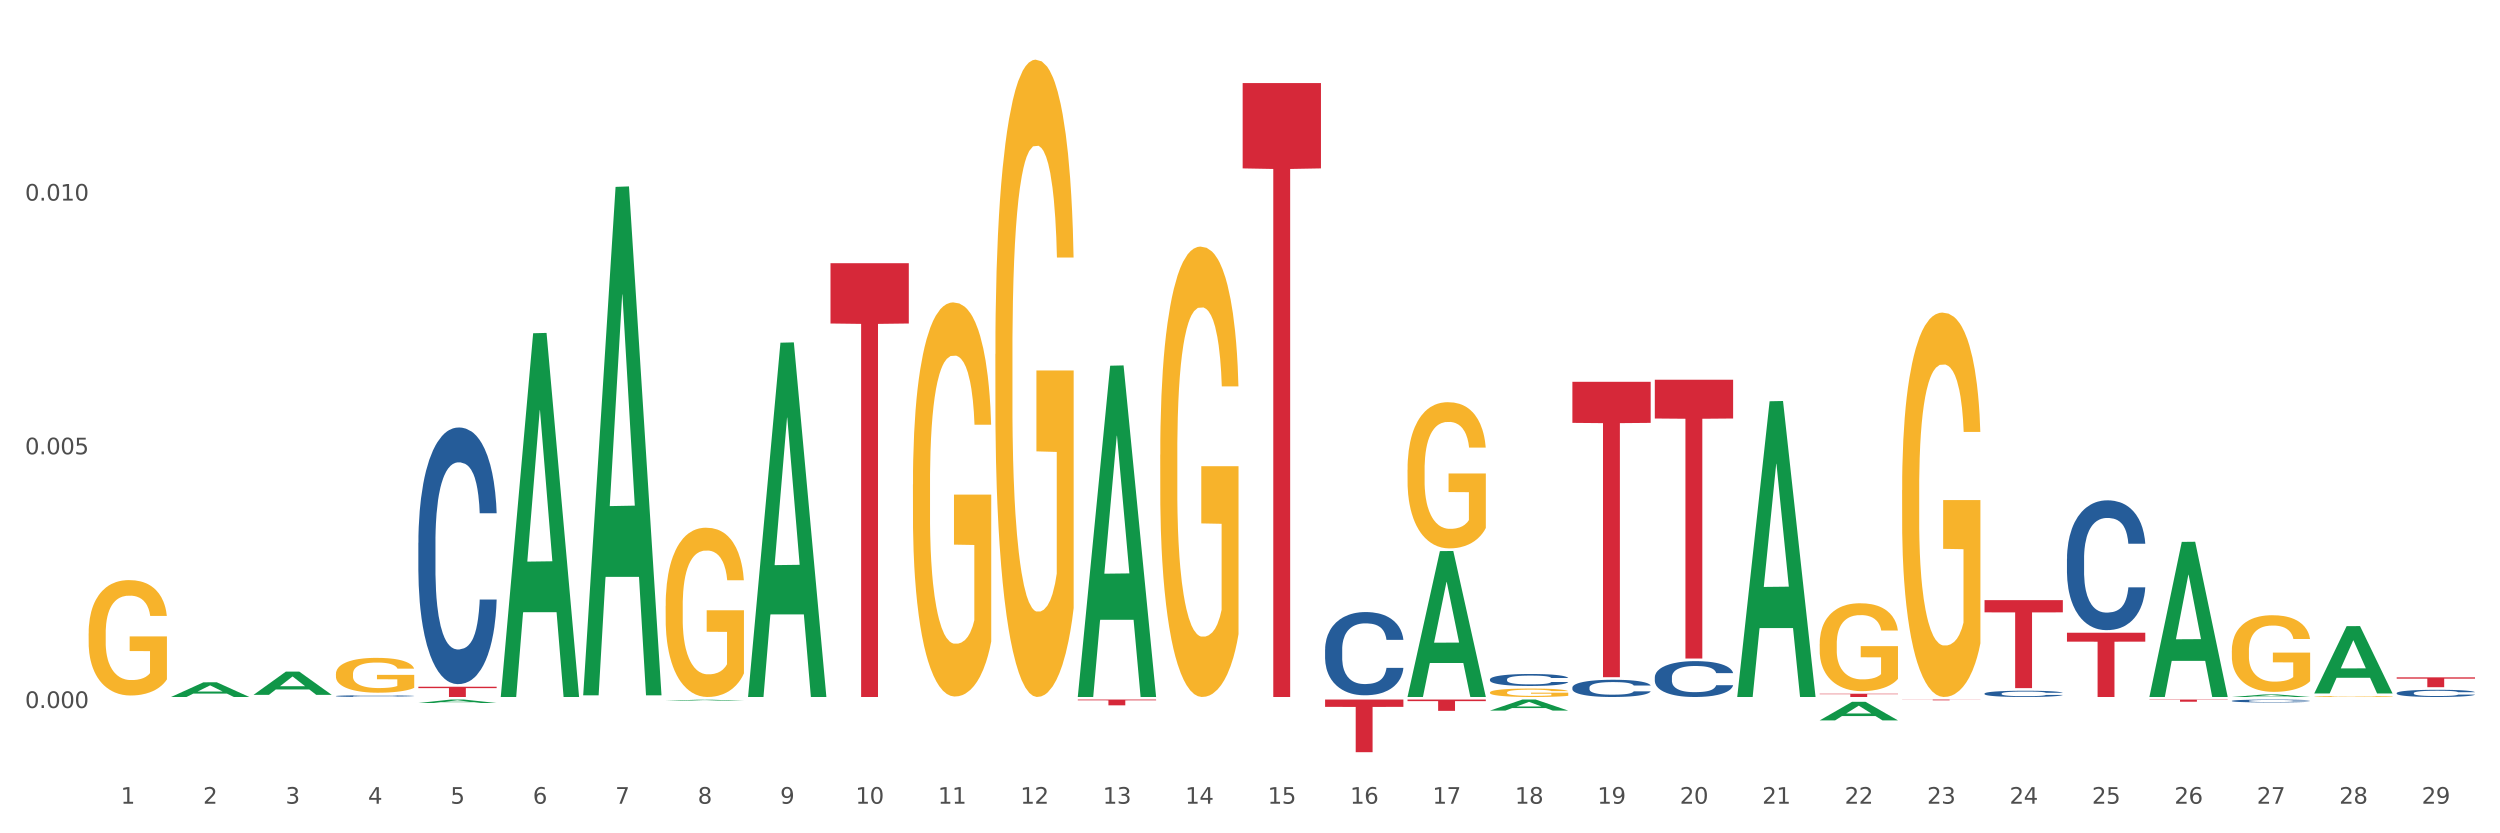 <?xml version="1.0" encoding="utf-8" standalone="no"?>
<!DOCTYPE svg PUBLIC "-//W3C//DTD SVG 1.1//EN"
  "http://www.w3.org/Graphics/SVG/1.1/DTD/svg11.dtd">
<svg xmlns:xlink="http://www.w3.org/1999/xlink" width="1080pt" height="360pt" viewBox="0 0 1080 360" xmlns="http://www.w3.org/2000/svg" version="1.1">
 <rect x="0" y="0" width="1080" height="360" fill="#333333" stroke="none"/>
 <defs>
  <style type="text/css">*{stroke-linejoin: round; stroke-linecap: butt}</style>
 </defs>
 <g id="figure_1">
  <g id="patch_1">
   <path d="M 0 360 
L 1080 360 
L 1080 0 
L 0 0 
z
" style="fill: #ffffff; stroke: #ffffff; stroke-linejoin: miter"/>
  </g>
  <g id="axes_1">
   <g id="matplotlib.axis_1">
    <g id="xtick_1">
     <g id="text_1">
      <!-- 1 -->
      <g style="fill: #4d4d4d" transform="translate(52.144 347.204) scale(0.096 -0.096)">
       <defs>
        <path id="DejaVuSans-31" d="M 794 531 
L 1825 531 
L 1825 4091 
L 703 3866 
L 703 4441 
L 1819 4666 
L 2450 4666 
L 2450 531 
L 3481 531 
L 3481 0 
L 794 0 
L 794 531 
z
" transform="scale(0.016)"/>
       </defs>
       <use xlink:href="#DejaVuSans-31"/>
      </g>
     </g>
    </g>
    <g id="xtick_2">
     <g id="text_2">
      <!-- 2 -->
      <g style="fill: #4d4d4d" transform="translate(87.754 347.204) scale(0.096 -0.096)">
       <defs>
        <path id="DejaVuSans-32" d="M 1228 531 
L 3431 531 
L 3431 0 
L 469 0 
L 469 531 
Q 828 903 1448 1529 
Q 2069 2156 2228 2338 
Q 2531 2678 2651 2914 
Q 2772 3150 2772 3378 
Q 2772 3750 2511 3984 
Q 2250 4219 1831 4219 
Q 1534 4219 1204 4116 
Q 875 4013 500 3803 
L 500 4441 
Q 881 4594 1212 4672 
Q 1544 4750 1819 4750 
Q 2544 4750 2975 4387 
Q 3406 4025 3406 3419 
Q 3406 3131 3298 2873 
Q 3191 2616 2906 2266 
Q 2828 2175 2409 1742 
Q 1991 1309 1228 531 
z
" transform="scale(0.016)"/>
       </defs>
       <use xlink:href="#DejaVuSans-32"/>
      </g>
     </g>
    </g>
    <g id="xtick_3">
     <g id="text_3">
      <!-- 3 -->
      <g style="fill: #4d4d4d" transform="translate(123.364 347.204) scale(0.096 -0.096)">
       <defs>
        <path id="DejaVuSans-33" d="M 2597 2516 
Q 3050 2419 3304 2112 
Q 3559 1806 3559 1356 
Q 3559 666 3084 287 
Q 2609 -91 1734 -91 
Q 1441 -91 1130 -33 
Q 819 25 488 141 
L 488 750 
Q 750 597 1062 519 
Q 1375 441 1716 441 
Q 2309 441 2620 675 
Q 2931 909 2931 1356 
Q 2931 1769 2642 2001 
Q 2353 2234 1838 2234 
L 1294 2234 
L 1294 2753 
L 1863 2753 
Q 2328 2753 2575 2939 
Q 2822 3125 2822 3475 
Q 2822 3834 2567 4026 
Q 2313 4219 1838 4219 
Q 1578 4219 1281 4162 
Q 984 4106 628 3988 
L 628 4550 
Q 988 4650 1302 4700 
Q 1616 4750 1894 4750 
Q 2613 4750 3031 4423 
Q 3450 4097 3450 3541 
Q 3450 3153 3228 2886 
Q 3006 2619 2597 2516 
z
" transform="scale(0.016)"/>
       </defs>
       <use xlink:href="#DejaVuSans-33"/>
      </g>
     </g>
    </g>
    <g id="xtick_4">
     <g id="text_4">
      <!-- 4 -->
      <g style="fill: #4d4d4d" transform="translate(158.975 347.204) scale(0.096 -0.096)">
       <defs>
        <path id="DejaVuSans-34" d="M 2419 4116 
L 825 1625 
L 2419 1625 
L 2419 4116 
z
M 2253 4666 
L 3047 4666 
L 3047 1625 
L 3713 1625 
L 3713 1100 
L 3047 1100 
L 3047 0 
L 2419 0 
L 2419 1100 
L 313 1100 
L 313 1709 
L 2253 4666 
z
" transform="scale(0.016)"/>
       </defs>
       <use xlink:href="#DejaVuSans-34"/>
      </g>
     </g>
    </g>
    <g id="xtick_5">
     <g id="text_5">
      <!-- 5 -->
      <g style="fill: #4d4d4d" transform="translate(194.585 347.204) scale(0.096 -0.096)">
       <defs>
        <path id="DejaVuSans-35" d="M 691 4666 
L 3169 4666 
L 3169 4134 
L 1269 4134 
L 1269 2991 
Q 1406 3038 1543 3061 
Q 1681 3084 1819 3084 
Q 2600 3084 3056 2656 
Q 3513 2228 3513 1497 
Q 3513 744 3044 326 
Q 2575 -91 1722 -91 
Q 1428 -91 1123 -41 
Q 819 9 494 109 
L 494 744 
Q 775 591 1075 516 
Q 1375 441 1709 441 
Q 2250 441 2565 725 
Q 2881 1009 2881 1497 
Q 2881 1984 2565 2268 
Q 2250 2553 1709 2553 
Q 1456 2553 1204 2497 
Q 953 2441 691 2322 
L 691 4666 
z
" transform="scale(0.016)"/>
       </defs>
       <use xlink:href="#DejaVuSans-35"/>
      </g>
     </g>
    </g>
    <g id="xtick_6">
     <g id="text_6">
      <!-- 6 -->
      <g style="fill: #4d4d4d" transform="translate(230.195 347.204) scale(0.096 -0.096)">
       <defs>
        <path id="DejaVuSans-36" d="M 2113 2584 
Q 1688 2584 1439 2293 
Q 1191 2003 1191 1497 
Q 1191 994 1439 701 
Q 1688 409 2113 409 
Q 2538 409 2786 701 
Q 3034 994 3034 1497 
Q 3034 2003 2786 2293 
Q 2538 2584 2113 2584 
z
M 3366 4563 
L 3366 3988 
Q 3128 4100 2886 4159 
Q 2644 4219 2406 4219 
Q 1781 4219 1451 3797 
Q 1122 3375 1075 2522 
Q 1259 2794 1537 2939 
Q 1816 3084 2150 3084 
Q 2853 3084 3261 2657 
Q 3669 2231 3669 1497 
Q 3669 778 3244 343 
Q 2819 -91 2113 -91 
Q 1303 -91 875 529 
Q 447 1150 447 2328 
Q 447 3434 972 4092 
Q 1497 4750 2381 4750 
Q 2619 4750 2861 4703 
Q 3103 4656 3366 4563 
z
" transform="scale(0.016)"/>
       </defs>
       <use xlink:href="#DejaVuSans-36"/>
      </g>
     </g>
    </g>
    <g id="xtick_7">
     <g id="text_7">
      <!-- 7 -->
      <g style="fill: #4d4d4d" transform="translate(265.805 347.204) scale(0.096 -0.096)">
       <defs>
        <path id="DejaVuSans-37" d="M 525 4666 
L 3525 4666 
L 3525 4397 
L 1831 0 
L 1172 0 
L 2766 4134 
L 525 4134 
L 525 4666 
z
" transform="scale(0.016)"/>
       </defs>
       <use xlink:href="#DejaVuSans-37"/>
      </g>
     </g>
    </g>
    <g id="xtick_8">
     <g id="text_8">
      <!-- 8 -->
      <g style="fill: #4d4d4d" transform="translate(301.416 347.204) scale(0.096 -0.096)">
       <defs>
        <path id="DejaVuSans-38" d="M 2034 2216 
Q 1584 2216 1326 1975 
Q 1069 1734 1069 1313 
Q 1069 891 1326 650 
Q 1584 409 2034 409 
Q 2484 409 2743 651 
Q 3003 894 3003 1313 
Q 3003 1734 2745 1975 
Q 2488 2216 2034 2216 
z
M 1403 2484 
Q 997 2584 770 2862 
Q 544 3141 544 3541 
Q 544 4100 942 4425 
Q 1341 4750 2034 4750 
Q 2731 4750 3128 4425 
Q 3525 4100 3525 3541 
Q 3525 3141 3298 2862 
Q 3072 2584 2669 2484 
Q 3125 2378 3379 2068 
Q 3634 1759 3634 1313 
Q 3634 634 3220 271 
Q 2806 -91 2034 -91 
Q 1263 -91 848 271 
Q 434 634 434 1313 
Q 434 1759 690 2068 
Q 947 2378 1403 2484 
z
M 1172 3481 
Q 1172 3119 1398 2916 
Q 1625 2713 2034 2713 
Q 2441 2713 2670 2916 
Q 2900 3119 2900 3481 
Q 2900 3844 2670 4047 
Q 2441 4250 2034 4250 
Q 1625 4250 1398 4047 
Q 1172 3844 1172 3481 
z
" transform="scale(0.016)"/>
       </defs>
       <use xlink:href="#DejaVuSans-38"/>
      </g>
     </g>
    </g>
    <g id="xtick_9">
     <g id="text_9">
      <!-- 9 -->
      <g style="fill: #4d4d4d" transform="translate(337.026 347.204) scale(0.096 -0.096)">
       <defs>
        <path id="DejaVuSans-39" d="M 703 97 
L 703 672 
Q 941 559 1184 500 
Q 1428 441 1663 441 
Q 2288 441 2617 861 
Q 2947 1281 2994 2138 
Q 2813 1869 2534 1725 
Q 2256 1581 1919 1581 
Q 1219 1581 811 2004 
Q 403 2428 403 3163 
Q 403 3881 828 4315 
Q 1253 4750 1959 4750 
Q 2769 4750 3195 4129 
Q 3622 3509 3622 2328 
Q 3622 1225 3098 567 
Q 2575 -91 1691 -91 
Q 1453 -91 1209 -44 
Q 966 3 703 97 
z
M 1959 2075 
Q 2384 2075 2632 2365 
Q 2881 2656 2881 3163 
Q 2881 3666 2632 3958 
Q 2384 4250 1959 4250 
Q 1534 4250 1286 3958 
Q 1038 3666 1038 3163 
Q 1038 2656 1286 2365 
Q 1534 2075 1959 2075 
z
" transform="scale(0.016)"/>
       </defs>
       <use xlink:href="#DejaVuSans-39"/>
      </g>
     </g>
    </g>
    <g id="xtick_10">
     <g id="text_10">
      <!-- 10 -->
      <g style="fill: #4d4d4d" transform="translate(369.582 347.204) scale(0.096 -0.096)">
       <defs>
        <path id="DejaVuSans-30" d="M 2034 4250 
Q 1547 4250 1301 3770 
Q 1056 3291 1056 2328 
Q 1056 1369 1301 889 
Q 1547 409 2034 409 
Q 2525 409 2770 889 
Q 3016 1369 3016 2328 
Q 3016 3291 2770 3770 
Q 2525 4250 2034 4250 
z
M 2034 4750 
Q 2819 4750 3233 4129 
Q 3647 3509 3647 2328 
Q 3647 1150 3233 529 
Q 2819 -91 2034 -91 
Q 1250 -91 836 529 
Q 422 1150 422 2328 
Q 422 3509 836 4129 
Q 1250 4750 2034 4750 
z
" transform="scale(0.016)"/>
       </defs>
       <use xlink:href="#DejaVuSans-31"/>
       <use xlink:href="#DejaVuSans-30" transform="translate(63.623 0)"/>
      </g>
     </g>
    </g>
    <g id="xtick_11">
     <g id="text_11">
      <!-- 11 -->
      <g style="fill: #4d4d4d" transform="translate(405.192 347.204) scale(0.096 -0.096)">
       <use xlink:href="#DejaVuSans-31"/>
       <use xlink:href="#DejaVuSans-31" transform="translate(63.623 0)"/>
      </g>
     </g>
    </g>
    <g id="xtick_12">
     <g id="text_12">
      <!-- 12 -->
      <g style="fill: #4d4d4d" transform="translate(440.803 347.204) scale(0.096 -0.096)">
       <use xlink:href="#DejaVuSans-31"/>
       <use xlink:href="#DejaVuSans-32" transform="translate(63.623 0)"/>
      </g>
     </g>
    </g>
    <g id="xtick_13">
     <g id="text_13">
      <!-- 13 -->
      <g style="fill: #4d4d4d" transform="translate(476.413 347.204) scale(0.096 -0.096)">
       <use xlink:href="#DejaVuSans-31"/>
       <use xlink:href="#DejaVuSans-33" transform="translate(63.623 0)"/>
      </g>
     </g>
    </g>
    <g id="xtick_14">
     <g id="text_14">
      <!-- 14 -->
      <g style="fill: #4d4d4d" transform="translate(512.023 347.204) scale(0.096 -0.096)">
       <use xlink:href="#DejaVuSans-31"/>
       <use xlink:href="#DejaVuSans-34" transform="translate(63.623 0)"/>
      </g>
     </g>
    </g>
    <g id="xtick_15">
     <g id="text_15">
      <!-- 15 -->
      <g style="fill: #4d4d4d" transform="translate(547.634 347.204) scale(0.096 -0.096)">
       <use xlink:href="#DejaVuSans-31"/>
       <use xlink:href="#DejaVuSans-35" transform="translate(63.623 0)"/>
      </g>
     </g>
    </g>
    <g id="xtick_16">
     <g id="text_16">
      <!-- 16 -->
      <g style="fill: #4d4d4d" transform="translate(583.244 347.204) scale(0.096 -0.096)">
       <use xlink:href="#DejaVuSans-31"/>
       <use xlink:href="#DejaVuSans-36" transform="translate(63.623 0)"/>
      </g>
     </g>
    </g>
    <g id="xtick_17">
     <g id="text_17">
      <!-- 17 -->
      <g style="fill: #4d4d4d" transform="translate(618.854 347.204) scale(0.096 -0.096)">
       <use xlink:href="#DejaVuSans-31"/>
       <use xlink:href="#DejaVuSans-37" transform="translate(63.623 0)"/>
      </g>
     </g>
    </g>
    <g id="xtick_18">
     <g id="text_18">
      <!-- 18 -->
      <g style="fill: #4d4d4d" transform="translate(654.464 347.204) scale(0.096 -0.096)">
       <use xlink:href="#DejaVuSans-31"/>
       <use xlink:href="#DejaVuSans-38" transform="translate(63.623 0)"/>
      </g>
     </g>
    </g>
    <g id="xtick_19">
     <g id="text_19">
      <!-- 19 -->
      <g style="fill: #4d4d4d" transform="translate(690.075 347.204) scale(0.096 -0.096)">
       <use xlink:href="#DejaVuSans-31"/>
       <use xlink:href="#DejaVuSans-39" transform="translate(63.623 0)"/>
      </g>
     </g>
    </g>
    <g id="xtick_20">
     <g id="text_20">
      <!-- 20 -->
      <g style="fill: #4d4d4d" transform="translate(725.685 347.204) scale(0.096 -0.096)">
       <use xlink:href="#DejaVuSans-32"/>
       <use xlink:href="#DejaVuSans-30" transform="translate(63.623 0)"/>
      </g>
     </g>
    </g>
    <g id="xtick_21">
     <g id="text_21">
      <!-- 21 -->
      <g style="fill: #4d4d4d" transform="translate(761.295 347.204) scale(0.096 -0.096)">
       <use xlink:href="#DejaVuSans-32"/>
       <use xlink:href="#DejaVuSans-31" transform="translate(63.623 0)"/>
      </g>
     </g>
    </g>
    <g id="xtick_22">
     <g id="text_22">
      <!-- 22 -->
      <g style="fill: #4d4d4d" transform="translate(796.905 347.204) scale(0.096 -0.096)">
       <use xlink:href="#DejaVuSans-32"/>
       <use xlink:href="#DejaVuSans-32" transform="translate(63.623 0)"/>
      </g>
     </g>
    </g>
    <g id="xtick_23">
     <g id="text_23">
      <!-- 23 -->
      <g style="fill: #4d4d4d" transform="translate(832.516 347.204) scale(0.096 -0.096)">
       <use xlink:href="#DejaVuSans-32"/>
       <use xlink:href="#DejaVuSans-33" transform="translate(63.623 0)"/>
      </g>
     </g>
    </g>
    <g id="xtick_24">
     <g id="text_24">
      <!-- 24 -->
      <g style="fill: #4d4d4d" transform="translate(868.126 347.204) scale(0.096 -0.096)">
       <use xlink:href="#DejaVuSans-32"/>
       <use xlink:href="#DejaVuSans-34" transform="translate(63.623 0)"/>
      </g>
     </g>
    </g>
    <g id="xtick_25">
     <g id="text_25">
      <!-- 25 -->
      <g style="fill: #4d4d4d" transform="translate(903.736 347.204) scale(0.096 -0.096)">
       <use xlink:href="#DejaVuSans-32"/>
       <use xlink:href="#DejaVuSans-35" transform="translate(63.623 0)"/>
      </g>
     </g>
    </g>
    <g id="xtick_26">
     <g id="text_26">
      <!-- 26 -->
      <g style="fill: #4d4d4d" transform="translate(939.346 347.204) scale(0.096 -0.096)">
       <use xlink:href="#DejaVuSans-32"/>
       <use xlink:href="#DejaVuSans-36" transform="translate(63.623 0)"/>
      </g>
     </g>
    </g>
    <g id="xtick_27">
     <g id="text_27">
      <!-- 27 -->
      <g style="fill: #4d4d4d" transform="translate(974.957 347.204) scale(0.096 -0.096)">
       <use xlink:href="#DejaVuSans-32"/>
       <use xlink:href="#DejaVuSans-37" transform="translate(63.623 0)"/>
      </g>
     </g>
    </g>
    <g id="xtick_28">
     <g id="text_28">
      <!-- 28 -->
      <g style="fill: #4d4d4d" transform="translate(1010.567 347.204) scale(0.096 -0.096)">
       <use xlink:href="#DejaVuSans-32"/>
       <use xlink:href="#DejaVuSans-38" transform="translate(63.623 0)"/>
      </g>
     </g>
    </g>
    <g id="xtick_29">
     <g id="text_29">
      <!-- 29 -->
      <g style="fill: #4d4d4d" transform="translate(1046.177 347.204) scale(0.096 -0.096)">
       <use xlink:href="#DejaVuSans-32"/>
       <use xlink:href="#DejaVuSans-39" transform="translate(63.623 0)"/>
      </g>
     </g>
    </g>
    <g id="xtick_30"/>
    <g id="xtick_31"/>
    <g id="xtick_32"/>
    <g id="xtick_33"/>
    <g id="xtick_34"/>
    <g id="xtick_35"/>
    <g id="xtick_36"/>
    <g id="xtick_37"/>
    <g id="xtick_38"/>
    <g id="xtick_39"/>
    <g id="xtick_40"/>
    <g id="xtick_41"/>
    <g id="xtick_42"/>
    <g id="xtick_43"/>
    <g id="xtick_44"/>
    <g id="xtick_45"/>
    <g id="xtick_46"/>
    <g id="xtick_47"/>
    <g id="xtick_48"/>
    <g id="xtick_49"/>
    <g id="xtick_50"/>
    <g id="xtick_51"/>
    <g id="xtick_52"/>
    <g id="xtick_53"/>
    <g id="xtick_54"/>
    <g id="xtick_55"/>
    <g id="xtick_56"/>
    <g id="xtick_57"/>
   </g>
   <g id="matplotlib.axis_2">
    <g id="ytick_1">
     <g id="text_30">
      <!-- 0.000 -->
      <g style="fill: #4d4d4d" transform="translate(10.8 305.856) scale(0.096 -0.096)">
       <defs>
        <path id="DejaVuSans-2e" d="M 684 794 
L 1344 794 
L 1344 0 
L 684 0 
L 684 794 
z
" transform="scale(0.016)"/>
       </defs>
       <use xlink:href="#DejaVuSans-30"/>
       <use xlink:href="#DejaVuSans-2e" transform="translate(63.623 0)"/>
       <use xlink:href="#DejaVuSans-30" transform="translate(95.41 0)"/>
       <use xlink:href="#DejaVuSans-30" transform="translate(159.033 0)"/>
       <use xlink:href="#DejaVuSans-30" transform="translate(222.656 0)"/>
      </g>
     </g>
    </g>
    <g id="ytick_2">
     <g id="text_31">
      <!-- 0.005 -->
      <g style="fill: #4d4d4d" transform="translate(10.8 196.261) scale(0.096 -0.096)">
       <use xlink:href="#DejaVuSans-30"/>
       <use xlink:href="#DejaVuSans-2e" transform="translate(63.623 0)"/>
       <use xlink:href="#DejaVuSans-30" transform="translate(95.41 0)"/>
       <use xlink:href="#DejaVuSans-30" transform="translate(159.033 0)"/>
       <use xlink:href="#DejaVuSans-35" transform="translate(222.656 0)"/>
      </g>
     </g>
    </g>
    <g id="ytick_3">
     <g id="text_32">
      <!-- 0.010 -->
      <g style="fill: #4d4d4d" transform="translate(10.8 86.667) scale(0.096 -0.096)">
       <use xlink:href="#DejaVuSans-30"/>
       <use xlink:href="#DejaVuSans-2e" transform="translate(63.623 0)"/>
       <use xlink:href="#DejaVuSans-30" transform="translate(95.41 0)"/>
       <use xlink:href="#DejaVuSans-31" transform="translate(159.033 0)"/>
       <use xlink:href="#DejaVuSans-30" transform="translate(222.656 0)"/>
      </g>
     </g>
    </g>
    <g id="ytick_4"/>
    <g id="ytick_5"/>
    <g id="ytick_6"/>
   </g>
   <g id="PolyCollection_1">
    <path d="M 73.893 301.091 
L 73.928 301.085 
L 87.879 294.755 
L 93.668 294.749 
L 107.723 301.103 
L 101.027 301.103 
L 97.993 299.623 
L 83.589 299.623 
L 83.484 299.647 
L 80.555 301.103 
L 73.893 301.103 
L 73.893 301.091 
L 85.402 298.74 
L 96.179 298.734 
L 90.843 296.103 
L 90.773 296.091 
L 90.704 296.109 
L 85.367 298.734 
L 85.402 298.74 
L 73.893 301.091 
z
" clip-path="url(#p4980c0be7c)" style="fill: #109648"/>
    <path d="M 786.098 299.683 
L 819.928 299.683 
L 819.928 299.88 
L 806.621 299.882 
L 806.621 301.103 
L 799.326 301.103 
L 799.326 299.882 
L 786.098 299.88 
L 786.098 299.684 
L 786.098 299.683 
z
" clip-path="url(#p4980c0be7c)" style="fill: #d62839"/>
    <path d="M 714.878 164.058 
L 748.708 164.058 
L 748.708 180.795 
L 735.4 180.908 
L 735.4 284.498 
L 728.105 284.498 
L 728.105 180.908 
L 714.878 180.795 
L 714.878 164.171 
L 714.878 164.058 
z
" clip-path="url(#p4980c0be7c)" style="fill: #d62839"/>
    <path d="M 679.268 164.947 
L 713.097 164.947 
L 713.097 182.679 
L 699.79 182.799 
L 699.79 292.548 
L 692.495 292.548 
L 692.495 182.799 
L 679.268 182.679 
L 679.268 165.067 
L 679.268 164.947 
z
" clip-path="url(#p4980c0be7c)" style="fill: #d62839"/>
    <path d="M 608.047 302.208 
L 641.877 302.208 
L 641.877 302.889 
L 628.569 302.893 
L 628.569 307.103 
L 621.274 307.103 
L 621.274 302.893 
L 608.047 302.889 
L 608.047 302.213 
L 608.047 302.208 
z
" clip-path="url(#p4980c0be7c)" style="fill: #d62839"/>
    <path d="M 572.437 302.208 
L 606.267 302.208 
L 606.267 305.369 
L 592.959 305.39 
L 592.959 324.95 
L 585.664 324.95 
L 585.664 305.39 
L 572.437 305.369 
L 572.437 302.23 
L 572.437 302.208 
z
" clip-path="url(#p4980c0be7c)" style="fill: #d62839"/>
    <path d="M 536.827 35.892 
L 570.656 35.892 
L 570.656 72.748 
L 557.349 72.997 
L 557.349 301.103 
L 550.054 301.103 
L 550.054 72.997 
L 536.827 72.748 
L 536.827 36.141 
L 536.827 35.892 
z
" clip-path="url(#p4980c0be7c)" style="fill: #d62839"/>
    <path d="M 465.606 302.208 
L 499.436 302.208 
L 499.436 302.556 
L 486.128 302.558 
L 486.128 304.706 
L 478.833 304.706 
L 478.833 302.558 
L 465.606 302.556 
L 465.606 302.211 
L 465.606 302.208 
z
" clip-path="url(#p4980c0be7c)" style="fill: #d62839"/>
    <path d="M 358.775 113.711 
L 392.605 113.711 
L 392.605 139.752 
L 379.298 139.928 
L 379.298 301.103 
L 372.003 301.103 
L 372.003 139.928 
L 358.775 139.752 
L 358.775 113.887 
L 358.775 113.711 
z
" clip-path="url(#p4980c0be7c)" style="fill: #d62839"/>
    <path d="M 180.724 234.492 
L 180.764 234.39 
L 180.764 231.555 
L 180.884 227.707 
L 181.324 220.618 
L 181.884 215.251 
L 182.843 208.973 
L 183.363 206.34 
L 184.043 203.404 
L 185.443 198.644 
L 187.042 194.594 
L 188.162 192.366 
L 189.002 190.948 
L 190.881 188.416 
L 191.961 187.303 
L 193.08 186.391 
L 194.04 185.784 
L 195.64 185.075 
L 196.919 184.771 
L 198.399 184.67 
L 199.638 184.771 
L 201.278 185.176 
L 203.677 186.391 
L 204.597 187.1 
L 205.836 188.315 
L 207.116 189.935 
L 208.156 191.556 
L 209.355 193.885 
L 210.595 196.923 
L 211.795 200.771 
L 212.634 204.315 
L 213.314 208.062 
L 213.914 212.619 
L 214.354 217.581 
L 214.554 221.732 
L 207.236 221.732 
L 207.036 217.986 
L 206.636 213.935 
L 206.236 211.201 
L 205.796 208.973 
L 205.117 206.441 
L 204.517 204.821 
L 203.517 202.897 
L 202.597 201.682 
L 201.838 200.973 
L 200.918 200.366 
L 198.959 199.758 
L 197.559 199.758 
L 196.679 199.961 
L 195.6 200.467 
L 194.68 201.176 
L 193.6 202.391 
L 192.76 203.707 
L 191.921 205.429 
L 191.441 206.644 
L 190.721 208.872 
L 190.241 210.695 
L 189.601 213.834 
L 189.241 216.062 
L 188.602 221.834 
L 188.322 226.087 
L 188.202 229.023 
L 188.122 232.264 
L 188.122 248.061 
L 188.362 255.149 
L 188.562 258.187 
L 188.882 261.63 
L 189.481 266.086 
L 190.361 270.44 
L 191.281 273.579 
L 192.041 275.503 
L 192.76 276.921 
L 193.48 278.035 
L 194.36 279.048 
L 195.08 279.655 
L 196.159 280.263 
L 197.439 280.567 
L 198.439 280.567 
L 200.478 280.06 
L 201.398 279.554 
L 202.278 278.845 
L 203.237 277.731 
L 203.997 276.516 
L 204.437 275.605 
L 205.157 273.681 
L 205.716 271.655 
L 206.196 269.326 
L 206.516 267.301 
L 206.876 264.263 
L 207.156 260.82 
L 207.236 258.997 
L 214.554 258.997 
L 214.394 262.643 
L 214.114 266.187 
L 213.554 270.947 
L 213.114 273.681 
L 212.434 277.022 
L 211.715 279.858 
L 210.715 282.997 
L 209.795 285.326 
L 208.836 287.351 
L 207.796 289.174 
L 205.916 291.706 
L 205.237 292.415 
L 203.797 293.63 
L 202.677 294.339 
L 201.038 295.047 
L 199.358 295.452 
L 197.599 295.554 
L 196.039 295.351 
L 194.32 294.744 
L 193.24 294.136 
L 192.041 293.225 
L 190.641 291.807 
L 189.321 290.086 
L 188.082 288.06 
L 186.922 285.731 
L 185.842 283.098 
L 184.443 278.744 
L 183.403 274.491 
L 182.643 270.542 
L 182.124 267.2 
L 181.604 262.947 
L 181.324 260.01 
L 180.884 252.922 
L 180.724 246.339 
L 180.724 234.492 
z
" clip-path="url(#p4980c0be7c)" style="fill: #255c99"/>
    <path d="M 999.76 300.877 
L 999.8 300.876 
L 999.8 300.862 
L 999.88 300.85 
L 1000.279 300.822 
L 1000.878 300.798 
L 1001.318 300.785 
L 1001.757 300.775 
L 1002.276 300.764 
L 1002.915 300.754 
L 1004.074 300.738 
L 1004.793 300.73 
L 1005.671 300.721 
L 1007.269 300.709 
L 1008.427 300.702 
L 1009.625 300.696 
L 1011.582 300.69 
L 1012.861 300.686 
L 1014.219 300.684 
L 1015.856 300.683 
L 1017.094 300.682 
L 1019.81 300.683 
L 1022.127 300.687 
L 1023.245 300.69 
L 1024.683 300.694 
L 1025.442 300.697 
L 1026.68 300.703 
L 1027.958 300.711 
L 1028.837 300.718 
L 1030.155 300.731 
L 1031.153 300.744 
L 1032.072 300.761 
L 1032.551 300.772 
L 1032.911 300.782 
L 1033.23 300.794 
L 1033.55 300.813 
L 1026.36 300.813 
L 1026.081 300.799 
L 1025.642 300.787 
L 1025.002 300.774 
L 1024.443 300.767 
L 1023.485 300.757 
L 1022.606 300.751 
L 1021.687 300.746 
L 1020.569 300.742 
L 1019.69 300.741 
L 1018.452 300.739 
L 1016.016 300.739 
L 1014.378 300.742 
L 1013.26 300.746 
L 1012.541 300.75 
L 1011.902 300.754 
L 1011.183 300.759 
L 1010.344 300.767 
L 1009.745 300.774 
L 1009.146 300.784 
L 1008.667 300.793 
L 1008.227 300.804 
L 1007.868 300.815 
L 1007.588 300.827 
L 1007.349 300.842 
L 1007.149 300.866 
L 1007.149 300.918 
L 1007.229 300.93 
L 1007.429 300.946 
L 1007.668 300.958 
L 1008.068 300.972 
L 1008.427 300.982 
L 1009.106 300.996 
L 1009.865 301.007 
L 1010.464 301.014 
L 1011.063 301.021 
L 1012.102 301.029 
L 1013.26 301.036 
L 1014.258 301.04 
L 1015.616 301.044 
L 1016.535 301.045 
L 1017.334 301.046 
L 1019.291 301.046 
L 1020.689 301.045 
L 1022.247 301.042 
L 1023.445 301.039 
L 1024.443 301.035 
L 1025.562 301.028 
L 1026.281 301.021 
L 1026.281 300.941 
L 1017.494 300.941 
L 1017.494 300.887 
L 1033.59 300.887 
L 1033.59 301.044 
L 1032.911 301.052 
L 1032.152 301.059 
L 1031.353 301.066 
L 1030.155 301.074 
L 1028.717 301.082 
L 1027.439 301.087 
L 1026.081 301.092 
L 1024.483 301.096 
L 1022.406 301.1 
L 1021.128 301.101 
L 1019.531 301.102 
L 1017.653 301.103 
L 1016.016 301.102 
L 1014.418 301.1 
L 1012.741 301.097 
L 1011.103 301.092 
L 1009.865 301.087 
L 1008.627 301.08 
L 1007.309 301.072 
L 1006.27 301.065 
L 1005.472 301.058 
L 1004.593 301.049 
L 1003.634 301.037 
L 1002.915 301.027 
L 1002.276 301.016 
L 1001.597 301.002 
L 1001.118 300.991 
L 1000.639 300.976 
L 1000.359 300.964 
L 1000.04 300.947 
L 999.8 300.923 
L 999.76 300.877 
z
" clip-path="url(#p4980c0be7c)" style="fill: #f7b32b"/>
    <path d="M 964.15 281.077 
L 964.19 281.047 
L 964.19 279.958 
L 964.27 279.021 
L 964.669 276.753 
L 965.268 274.878 
L 965.707 273.88 
L 966.147 273.063 
L 966.666 272.247 
L 967.305 271.4 
L 968.463 270.16 
L 969.182 269.525 
L 970.061 268.86 
L 971.659 267.892 
L 972.817 267.348 
L 974.015 266.895 
L 975.972 266.35 
L 977.25 266.108 
L 978.608 265.927 
L 980.246 265.806 
L 981.484 265.776 
L 984.2 265.866 
L 986.517 266.139 
L 987.635 266.35 
L 989.073 266.713 
L 989.832 266.955 
L 991.07 267.439 
L 992.348 268.074 
L 993.227 268.618 
L 994.545 269.646 
L 995.543 270.675 
L 996.462 271.945 
L 996.941 272.822 
L 997.3 273.638 
L 997.62 274.575 
L 997.94 276.057 
L 990.75 276.057 
L 990.471 274.999 
L 990.031 274.001 
L 989.392 273.033 
L 988.833 272.428 
L 987.874 271.672 
L 986.996 271.189 
L 986.077 270.826 
L 984.959 270.523 
L 984.08 270.372 
L 982.842 270.251 
L 980.406 270.281 
L 978.768 270.523 
L 977.65 270.826 
L 976.931 271.098 
L 976.292 271.4 
L 975.573 271.824 
L 974.734 272.459 
L 974.135 273.033 
L 973.536 273.759 
L 973.057 274.485 
L 972.617 275.331 
L 972.258 276.239 
L 971.978 277.176 
L 971.738 278.325 
L 971.539 280.23 
L 971.539 284.373 
L 971.619 285.311 
L 971.818 286.55 
L 972.058 287.488 
L 972.457 288.607 
L 972.817 289.363 
L 973.496 290.451 
L 974.255 291.359 
L 974.854 291.933 
L 975.453 292.417 
L 976.491 293.082 
L 977.65 293.627 
L 978.648 293.959 
L 980.006 294.262 
L 980.925 294.383 
L 981.724 294.443 
L 983.681 294.443 
L 985.079 294.352 
L 986.636 294.141 
L 987.835 293.868 
L 988.833 293.536 
L 989.951 292.992 
L 990.67 292.477 
L 990.67 286.157 
L 981.883 286.127 
L 981.883 281.924 
L 997.979 281.924 
L 997.979 294.262 
L 997.3 294.897 
L 996.542 295.471 
L 995.743 295.985 
L 994.545 296.62 
L 993.107 297.225 
L 991.829 297.648 
L 990.471 298.011 
L 988.873 298.344 
L 986.796 298.646 
L 985.518 298.767 
L 983.92 298.858 
L 982.043 298.888 
L 980.406 298.828 
L 978.808 298.677 
L 977.13 298.404 
L 975.493 298.011 
L 974.255 297.618 
L 973.017 297.134 
L 971.699 296.499 
L 970.66 295.895 
L 969.861 295.35 
L 968.983 294.655 
L 968.024 293.748 
L 967.305 292.931 
L 966.666 292.084 
L 965.987 290.996 
L 965.508 290.058 
L 965.028 288.879 
L 964.749 288.002 
L 964.429 286.641 
L 964.19 284.736 
L 964.15 281.077 
z
" clip-path="url(#p4980c0be7c)" style="fill: #f7b32b"/>
    <path d="M 821.709 211.771 
L 821.749 211.619 
L 821.749 206.159 
L 821.829 201.458 
L 822.228 190.083 
L 822.827 180.679 
L 823.266 175.674 
L 823.706 171.579 
L 824.225 167.484 
L 824.864 163.238 
L 826.022 157.019 
L 826.741 153.834 
L 827.62 150.498 
L 829.218 145.644 
L 830.376 142.914 
L 831.574 140.639 
L 833.531 137.909 
L 834.809 136.696 
L 836.167 135.786 
L 837.805 135.179 
L 839.043 135.028 
L 841.759 135.483 
L 844.075 136.848 
L 845.194 137.909 
L 846.632 139.729 
L 847.391 140.943 
L 848.629 143.369 
L 849.907 146.554 
L 850.786 149.284 
L 852.104 154.441 
L 853.102 159.598 
L 854.021 165.968 
L 854.5 170.366 
L 854.859 174.461 
L 855.179 179.163 
L 855.499 186.594 
L 848.309 186.594 
L 848.03 181.286 
L 847.59 176.281 
L 846.951 171.428 
L 846.392 168.394 
L 845.433 164.603 
L 844.555 162.176 
L 843.636 160.356 
L 842.518 158.839 
L 841.639 158.081 
L 840.401 157.474 
L 837.965 157.626 
L 836.327 158.839 
L 835.209 160.356 
L 834.49 161.721 
L 833.851 163.238 
L 833.132 165.361 
L 832.293 168.546 
L 831.694 171.428 
L 831.095 175.068 
L 830.615 178.708 
L 830.176 182.954 
L 829.817 187.504 
L 829.537 192.206 
L 829.297 197.969 
L 829.098 207.524 
L 829.098 228.303 
L 829.178 233.004 
L 829.377 239.223 
L 829.617 243.924 
L 830.016 249.536 
L 830.376 253.328 
L 831.055 258.788 
L 831.814 263.338 
L 832.413 266.219 
L 833.012 268.646 
L 834.05 271.983 
L 835.209 274.713 
L 836.207 276.381 
L 837.565 277.898 
L 838.484 278.504 
L 839.283 278.808 
L 841.24 278.808 
L 842.638 278.353 
L 844.195 277.291 
L 845.394 275.926 
L 846.392 274.258 
L 847.51 271.528 
L 848.229 268.949 
L 848.229 237.251 
L 839.442 237.099 
L 839.442 216.018 
L 855.538 216.018 
L 855.538 277.898 
L 854.859 281.083 
L 854.101 283.964 
L 853.302 286.543 
L 852.104 289.728 
L 850.666 292.761 
L 849.388 294.884 
L 848.03 296.704 
L 846.432 298.373 
L 844.355 299.889 
L 843.077 300.496 
L 841.479 300.951 
L 839.602 301.103 
L 837.965 300.799 
L 836.367 300.041 
L 834.689 298.676 
L 833.052 296.704 
L 831.814 294.733 
L 830.576 292.306 
L 829.257 289.121 
L 828.219 286.088 
L 827.42 283.358 
L 826.542 279.869 
L 825.583 275.319 
L 824.864 271.224 
L 824.225 266.978 
L 823.546 261.518 
L 823.067 256.816 
L 822.587 250.901 
L 822.308 246.503 
L 821.988 239.678 
L 821.749 230.123 
L 821.709 211.771 
z
" clip-path="url(#p4980c0be7c)" style="fill: #f7b32b"/>
    <path d="M 786.098 278.152 
L 786.138 278.117 
L 786.138 276.869 
L 786.218 275.794 
L 786.618 273.193 
L 787.217 271.043 
L 787.656 269.898 
L 788.095 268.962 
L 788.615 268.026 
L 789.254 267.055 
L 790.412 265.633 
L 791.131 264.905 
L 792.01 264.142 
L 793.607 263.032 
L 794.766 262.408 
L 795.964 261.888 
L 797.921 261.264 
L 799.199 260.986 
L 800.557 260.778 
L 802.195 260.639 
L 803.433 260.605 
L 806.149 260.709 
L 808.465 261.021 
L 809.584 261.264 
L 811.021 261.68 
L 811.78 261.957 
L 813.018 262.512 
L 814.297 263.24 
L 815.175 263.864 
L 816.493 265.044 
L 817.492 266.223 
L 818.41 267.679 
L 818.89 268.685 
L 819.249 269.621 
L 819.569 270.696 
L 819.888 272.395 
L 812.699 272.395 
L 812.419 271.182 
L 811.98 270.037 
L 811.341 268.927 
L 810.782 268.234 
L 809.823 267.367 
L 808.945 266.812 
L 808.026 266.396 
L 806.908 266.049 
L 806.029 265.876 
L 804.791 265.737 
L 802.354 265.772 
L 800.717 266.049 
L 799.598 266.396 
L 798.879 266.708 
L 798.24 267.055 
L 797.521 267.54 
L 796.683 268.269 
L 796.084 268.927 
L 795.484 269.76 
L 795.005 270.592 
L 794.566 271.563 
L 794.206 272.603 
L 793.927 273.678 
L 793.687 274.996 
L 793.487 277.181 
L 793.487 281.932 
L 793.567 283.007 
L 793.767 284.429 
L 794.007 285.504 
L 794.406 286.787 
L 794.766 287.654 
L 795.445 288.902 
L 796.203 289.942 
L 796.803 290.601 
L 797.402 291.156 
L 798.44 291.919 
L 799.598 292.543 
L 800.597 292.925 
L 801.955 293.271 
L 802.874 293.41 
L 803.672 293.479 
L 805.629 293.479 
L 807.027 293.375 
L 808.585 293.133 
L 809.783 292.821 
L 810.782 292.439 
L 811.9 291.815 
L 812.619 291.225 
L 812.619 283.978 
L 803.832 283.943 
L 803.832 279.123 
L 819.928 279.123 
L 819.928 293.271 
L 819.249 294 
L 818.49 294.659 
L 817.692 295.248 
L 816.493 295.976 
L 815.055 296.67 
L 813.777 297.155 
L 812.419 297.572 
L 810.822 297.953 
L 808.745 298.3 
L 807.467 298.438 
L 805.869 298.542 
L 803.992 298.577 
L 802.354 298.508 
L 800.757 298.334 
L 799.079 298.022 
L 797.442 297.572 
L 796.203 297.121 
L 794.965 296.566 
L 793.647 295.838 
L 792.609 295.144 
L 791.81 294.52 
L 790.931 293.722 
L 789.973 292.682 
L 789.254 291.746 
L 788.615 290.775 
L 787.936 289.526 
L 787.456 288.451 
L 786.977 287.099 
L 786.698 286.093 
L 786.378 284.533 
L 786.138 282.348 
L 786.098 278.152 
z
" clip-path="url(#p4980c0be7c)" style="fill: #f7b32b"/>
    <path d="M 643.657 299.137 
L 643.697 299.134 
L 643.697 299.014 
L 643.777 298.91 
L 644.177 298.66 
L 644.776 298.453 
L 645.215 298.343 
L 645.654 298.253 
L 646.174 298.163 
L 646.813 298.069 
L 647.971 297.933 
L 648.69 297.863 
L 649.569 297.789 
L 651.166 297.682 
L 652.325 297.622 
L 653.523 297.572 
L 655.48 297.512 
L 656.758 297.485 
L 658.116 297.465 
L 659.753 297.452 
L 660.992 297.449 
L 663.708 297.459 
L 666.024 297.489 
L 667.143 297.512 
L 668.58 297.552 
L 669.339 297.579 
L 670.577 297.632 
L 671.856 297.702 
L 672.734 297.762 
L 674.052 297.876 
L 675.051 297.989 
L 675.969 298.129 
L 676.449 298.226 
L 676.808 298.316 
L 677.128 298.42 
L 677.447 298.583 
L 670.258 298.583 
L 669.978 298.467 
L 669.539 298.356 
L 668.9 298.25 
L 668.341 298.183 
L 667.382 298.099 
L 666.503 298.046 
L 665.585 298.006 
L 664.466 297.973 
L 663.588 297.956 
L 662.35 297.943 
L 659.913 297.946 
L 658.276 297.973 
L 657.157 298.006 
L 656.438 298.036 
L 655.799 298.069 
L 655.08 298.116 
L 654.242 298.186 
L 653.643 298.25 
L 653.043 298.33 
L 652.564 298.41 
L 652.125 298.503 
L 651.765 298.603 
L 651.486 298.707 
L 651.246 298.834 
L 651.046 299.044 
L 651.046 299.501 
L 651.126 299.604 
L 651.326 299.741 
L 651.566 299.845 
L 651.965 299.968 
L 652.325 300.052 
L 653.004 300.172 
L 653.762 300.272 
L 654.362 300.335 
L 654.961 300.389 
L 655.999 300.462 
L 657.157 300.522 
L 658.156 300.559 
L 659.514 300.592 
L 660.432 300.605 
L 661.231 300.612 
L 663.188 300.612 
L 664.586 300.602 
L 666.144 300.579 
L 667.342 300.549 
L 668.341 300.512 
L 669.459 300.452 
L 670.178 300.395 
L 670.178 299.698 
L 661.391 299.694 
L 661.391 299.231 
L 677.487 299.231 
L 677.487 300.592 
L 676.808 300.662 
L 676.049 300.726 
L 675.25 300.782 
L 674.052 300.852 
L 672.614 300.919 
L 671.336 300.966 
L 669.978 301.006 
L 668.381 301.043 
L 666.304 301.076 
L 665.026 301.089 
L 663.428 301.099 
L 661.551 301.103 
L 659.913 301.096 
L 658.316 301.079 
L 656.638 301.049 
L 655.001 301.006 
L 653.762 300.963 
L 652.524 300.909 
L 651.206 300.839 
L 650.168 300.772 
L 649.369 300.712 
L 648.49 300.636 
L 647.532 300.535 
L 646.813 300.445 
L 646.174 300.352 
L 645.495 300.232 
L 645.015 300.128 
L 644.536 299.998 
L 644.257 299.901 
L 643.937 299.751 
L 643.697 299.541 
L 643.657 299.137 
z
" clip-path="url(#p4980c0be7c)" style="fill: #f7b32b"/>
    <path d="M 608.047 202.934 
L 608.087 202.876 
L 608.087 200.799 
L 608.167 199.011 
L 608.566 194.684 
L 609.165 191.107 
L 609.605 189.203 
L 610.044 187.646 
L 610.563 186.088 
L 611.202 184.473 
L 612.361 182.107 
L 613.08 180.896 
L 613.958 179.627 
L 615.556 177.78 
L 616.714 176.742 
L 617.912 175.877 
L 619.87 174.838 
L 621.148 174.377 
L 622.506 174.031 
L 624.143 173.8 
L 625.381 173.742 
L 628.097 173.915 
L 630.414 174.434 
L 631.532 174.838 
L 632.97 175.531 
L 633.729 175.992 
L 634.967 176.915 
L 636.245 178.127 
L 637.124 179.165 
L 638.442 181.127 
L 639.441 183.088 
L 640.359 185.511 
L 640.838 187.184 
L 641.198 188.742 
L 641.517 190.53 
L 641.837 193.357 
L 634.648 193.357 
L 634.368 191.338 
L 633.929 189.434 
L 633.29 187.588 
L 632.73 186.434 
L 631.772 184.992 
L 630.893 184.069 
L 629.975 183.377 
L 628.856 182.8 
L 627.978 182.511 
L 626.739 182.28 
L 624.303 182.338 
L 622.665 182.8 
L 621.547 183.377 
L 620.828 183.896 
L 620.189 184.473 
L 619.47 185.28 
L 618.631 186.492 
L 618.032 187.588 
L 617.433 188.973 
L 616.954 190.357 
L 616.515 191.972 
L 616.155 193.703 
L 615.876 195.492 
L 615.636 197.684 
L 615.436 201.318 
L 615.436 209.222 
L 615.516 211.011 
L 615.716 213.376 
L 615.955 215.164 
L 616.355 217.299 
L 616.714 218.741 
L 617.393 220.818 
L 618.152 222.549 
L 618.751 223.645 
L 619.35 224.568 
L 620.389 225.837 
L 621.547 226.876 
L 622.546 227.51 
L 623.904 228.087 
L 624.822 228.318 
L 625.621 228.433 
L 627.578 228.433 
L 628.976 228.26 
L 630.534 227.856 
L 631.732 227.337 
L 632.73 226.703 
L 633.849 225.664 
L 634.568 224.683 
L 634.568 212.626 
L 625.781 212.568 
L 625.781 204.549 
L 641.877 204.549 
L 641.877 228.087 
L 641.198 229.299 
L 640.439 230.395 
L 639.64 231.375 
L 638.442 232.587 
L 637.004 233.741 
L 635.726 234.549 
L 634.368 235.241 
L 632.77 235.875 
L 630.694 236.452 
L 629.415 236.683 
L 627.818 236.856 
L 625.941 236.914 
L 624.303 236.798 
L 622.705 236.51 
L 621.028 235.991 
L 619.39 235.241 
L 618.152 234.491 
L 616.914 233.568 
L 615.596 232.356 
L 614.557 231.202 
L 613.759 230.164 
L 612.88 228.837 
L 611.921 227.106 
L 611.202 225.549 
L 610.563 223.933 
L 609.884 221.856 
L 609.405 220.068 
L 608.926 217.818 
L 608.646 216.145 
L 608.327 213.549 
L 608.087 209.914 
L 608.047 202.934 
z
" clip-path="url(#p4980c0be7c)" style="fill: #f7b32b"/>
    <path d="M 501.216 196.434 
L 501.256 196.257 
L 501.256 189.859 
L 501.336 184.35 
L 501.736 171.022 
L 502.335 160.005 
L 502.774 154.14 
L 503.213 149.342 
L 503.733 144.544 
L 504.372 139.568 
L 505.53 132.283 
L 506.249 128.551 
L 507.128 124.641 
L 508.725 118.955 
L 509.883 115.756 
L 511.082 113.09 
L 513.039 109.892 
L 514.317 108.47 
L 515.675 107.404 
L 517.312 106.693 
L 518.551 106.515 
L 521.267 107.048 
L 523.583 108.648 
L 524.701 109.892 
L 526.139 112.024 
L 526.898 113.446 
L 528.136 116.289 
L 529.414 120.021 
L 530.293 123.22 
L 531.611 129.262 
L 532.61 135.304 
L 533.528 142.767 
L 534.008 147.921 
L 534.367 152.719 
L 534.687 158.228 
L 535.006 166.935 
L 527.817 166.935 
L 527.537 160.715 
L 527.098 154.851 
L 526.459 149.165 
L 525.9 145.61 
L 524.941 141.168 
L 524.062 138.325 
L 523.144 136.192 
L 522.025 134.415 
L 521.147 133.527 
L 519.909 132.816 
L 517.472 132.993 
L 515.835 134.415 
L 514.716 136.192 
L 513.997 137.791 
L 513.358 139.568 
L 512.639 142.056 
L 511.801 145.788 
L 511.202 149.165 
L 510.602 153.43 
L 510.123 157.694 
L 509.684 162.67 
L 509.324 168.001 
L 509.045 173.51 
L 508.805 180.263 
L 508.605 191.458 
L 508.605 215.804 
L 508.685 221.313 
L 508.885 228.599 
L 509.125 234.108 
L 509.524 240.683 
L 509.883 245.125 
L 510.562 251.523 
L 511.321 256.854 
L 511.92 260.23 
L 512.52 263.074 
L 513.558 266.983 
L 514.716 270.182 
L 515.715 272.137 
L 517.073 273.914 
L 517.991 274.625 
L 518.79 274.98 
L 520.747 274.98 
L 522.145 274.447 
L 523.703 273.203 
L 524.901 271.604 
L 525.9 269.649 
L 527.018 266.45 
L 527.737 263.429 
L 527.737 226.289 
L 518.95 226.111 
L 518.95 201.41 
L 535.046 201.41 
L 535.046 273.914 
L 534.367 277.646 
L 533.608 281.022 
L 532.809 284.043 
L 531.611 287.775 
L 530.173 291.329 
L 528.895 293.817 
L 527.537 295.949 
L 525.94 297.904 
L 523.863 299.681 
L 522.585 300.392 
L 520.987 300.925 
L 519.11 301.103 
L 517.472 300.747 
L 515.875 299.859 
L 514.197 298.259 
L 512.56 295.949 
L 511.321 293.639 
L 510.083 290.796 
L 508.765 287.064 
L 507.727 283.51 
L 506.928 280.311 
L 506.049 276.224 
L 505.091 270.893 
L 504.372 266.095 
L 503.733 261.119 
L 503.054 254.722 
L 502.574 249.213 
L 502.095 242.282 
L 501.815 237.129 
L 501.496 229.132 
L 501.256 217.937 
L 501.216 196.434 
z
" clip-path="url(#p4980c0be7c)" style="fill: #f7b32b"/>
    <path d="M 429.996 152.996 
L 430.036 152.744 
L 430.036 143.692 
L 430.116 135.897 
L 430.515 117.038 
L 431.114 101.447 
L 431.554 93.149 
L 431.993 86.36 
L 432.512 79.571 
L 433.151 72.53 
L 434.309 62.22 
L 435.028 56.94 
L 435.907 51.408 
L 437.505 43.361 
L 438.663 38.835 
L 439.861 35.063 
L 441.818 30.537 
L 443.096 28.526 
L 444.454 27.017 
L 446.092 26.011 
L 447.33 25.759 
L 450.046 26.514 
L 452.363 28.777 
L 453.481 30.537 
L 454.919 33.555 
L 455.678 35.566 
L 456.916 39.59 
L 458.194 44.87 
L 459.073 49.396 
L 460.391 57.946 
L 461.389 66.495 
L 462.308 77.056 
L 462.787 84.349 
L 463.147 91.138 
L 463.466 98.933 
L 463.786 111.254 
L 456.596 111.254 
L 456.317 102.453 
L 455.877 94.155 
L 455.238 86.109 
L 454.679 81.08 
L 453.721 74.793 
L 452.842 70.77 
L 451.923 67.752 
L 450.805 65.238 
L 449.926 63.981 
L 448.688 62.975 
L 446.252 63.226 
L 444.614 65.238 
L 443.496 67.752 
L 442.777 70.016 
L 442.138 72.53 
L 441.419 76.05 
L 440.58 81.331 
L 439.981 86.109 
L 439.382 92.144 
L 438.903 98.179 
L 438.463 105.219 
L 438.104 112.763 
L 437.824 120.558 
L 437.585 130.113 
L 437.385 145.955 
L 437.385 180.404 
L 437.465 188.199 
L 437.664 198.509 
L 437.904 206.304 
L 438.304 215.608 
L 438.663 221.894 
L 439.342 230.947 
L 440.101 238.49 
L 440.7 243.268 
L 441.299 247.291 
L 442.338 252.823 
L 443.496 257.35 
L 444.494 260.116 
L 445.852 262.63 
L 446.771 263.636 
L 447.57 264.139 
L 449.527 264.139 
L 450.925 263.384 
L 452.482 261.624 
L 453.681 259.361 
L 454.679 256.595 
L 455.798 252.069 
L 456.516 247.794 
L 456.516 195.24 
L 447.73 194.989 
L 447.73 160.036 
L 463.826 160.036 
L 463.826 262.63 
L 463.147 267.911 
L 462.388 272.688 
L 461.589 276.963 
L 460.391 282.244 
L 458.953 287.273 
L 457.675 290.793 
L 456.317 293.81 
L 454.719 296.576 
L 452.642 299.091 
L 451.364 300.097 
L 449.766 300.851 
L 447.889 301.103 
L 446.252 300.6 
L 444.654 299.342 
L 442.977 297.079 
L 441.339 293.81 
L 440.101 290.542 
L 438.863 286.518 
L 437.545 281.238 
L 436.506 276.209 
L 435.707 271.682 
L 434.829 265.899 
L 433.87 258.355 
L 433.151 251.566 
L 432.512 244.525 
L 431.833 235.473 
L 431.354 227.678 
L 430.875 217.871 
L 430.595 210.579 
L 430.275 199.263 
L 430.036 183.422 
L 429.996 152.996 
z
" clip-path="url(#p4980c0be7c)" style="fill: #f7b32b"/>
    <path d="M 394.386 209.311 
L 394.426 209.155 
L 394.426 203.557 
L 394.505 198.737 
L 394.905 187.074 
L 395.504 177.433 
L 395.943 172.301 
L 396.383 168.103 
L 396.902 163.904 
L 397.541 159.55 
L 398.699 153.174 
L 399.418 149.909 
L 400.297 146.488 
L 401.894 141.512 
L 403.053 138.713 
L 404.251 136.38 
L 406.208 133.581 
L 407.486 132.337 
L 408.844 131.404 
L 410.482 130.782 
L 411.72 130.627 
L 414.436 131.093 
L 416.752 132.493 
L 417.871 133.581 
L 419.309 135.447 
L 420.067 136.691 
L 421.306 139.179 
L 422.584 142.445 
L 423.462 145.244 
L 424.78 150.531 
L 425.779 155.818 
L 426.698 162.349 
L 427.177 166.859 
L 427.536 171.057 
L 427.856 175.878 
L 428.175 183.497 
L 420.986 183.497 
L 420.706 178.055 
L 420.267 172.923 
L 419.628 167.947 
L 419.069 164.837 
L 418.11 160.95 
L 417.232 158.462 
L 416.313 156.595 
L 415.195 155.04 
L 414.316 154.263 
L 413.078 153.641 
L 410.641 153.796 
L 409.004 155.04 
L 407.886 156.595 
L 407.167 157.995 
L 406.528 159.55 
L 405.809 161.727 
L 404.97 164.993 
L 404.371 167.947 
L 403.772 171.679 
L 403.292 175.411 
L 402.853 179.765 
L 402.494 184.43 
L 402.214 189.251 
L 401.974 195.16 
L 401.775 204.957 
L 401.775 226.26 
L 401.854 231.081 
L 402.054 237.457 
L 402.294 242.277 
L 402.693 248.031 
L 403.053 251.918 
L 403.732 257.516 
L 404.491 262.181 
L 405.09 265.136 
L 405.689 267.624 
L 406.727 271.045 
L 407.886 273.844 
L 408.884 275.555 
L 410.242 277.11 
L 411.161 277.732 
L 411.959 278.043 
L 413.917 278.043 
L 415.315 277.576 
L 416.872 276.488 
L 418.07 275.088 
L 419.069 273.378 
L 420.187 270.579 
L 420.906 267.935 
L 420.906 235.435 
L 412.119 235.28 
L 412.119 213.665 
L 428.215 213.665 
L 428.215 277.11 
L 427.536 280.375 
L 426.777 283.33 
L 425.979 285.973 
L 424.78 289.239 
L 423.343 292.349 
L 422.064 294.526 
L 420.706 296.392 
L 419.109 298.102 
L 417.032 299.657 
L 415.754 300.279 
L 414.156 300.746 
L 412.279 300.901 
L 410.641 300.59 
L 409.044 299.813 
L 407.366 298.413 
L 405.729 296.392 
L 404.491 294.37 
L 403.252 291.882 
L 401.934 288.617 
L 400.896 285.507 
L 400.097 282.708 
L 399.218 279.131 
L 398.26 274.466 
L 397.541 270.268 
L 396.902 265.913 
L 396.223 260.315 
L 395.744 255.495 
L 395.264 249.43 
L 394.985 244.921 
L 394.665 237.923 
L 394.426 228.126 
L 394.386 209.311 
z
" clip-path="url(#p4980c0be7c)" style="fill: #f7b32b"/>
    <path d="M 287.555 261.76 
L 287.595 261.693 
L 287.595 259.289 
L 287.675 257.218 
L 288.074 252.208 
L 288.673 248.067 
L 289.113 245.863 
L 289.552 244.059 
L 290.071 242.256 
L 290.71 240.385 
L 291.868 237.647 
L 292.587 236.244 
L 293.466 234.775 
L 295.064 232.637 
L 296.222 231.435 
L 297.42 230.433 
L 299.377 229.23 
L 300.655 228.696 
L 302.013 228.295 
L 303.651 228.028 
L 304.889 227.961 
L 307.605 228.162 
L 309.922 228.763 
L 311.04 229.23 
L 312.478 230.032 
L 313.237 230.566 
L 314.475 231.635 
L 315.753 233.038 
L 316.632 234.24 
L 317.95 236.511 
L 318.948 238.782 
L 319.867 241.588 
L 320.346 243.525 
L 320.706 245.328 
L 321.025 247.399 
L 321.345 250.672 
L 314.155 250.672 
L 313.876 248.334 
L 313.436 246.13 
L 312.797 243.992 
L 312.238 242.656 
L 311.28 240.987 
L 310.401 239.918 
L 309.482 239.116 
L 308.364 238.448 
L 307.485 238.114 
L 306.247 237.847 
L 303.811 237.914 
L 302.173 238.448 
L 301.055 239.116 
L 300.336 239.717 
L 299.697 240.385 
L 298.978 241.32 
L 298.139 242.723 
L 297.54 243.992 
L 296.941 245.595 
L 296.462 247.199 
L 296.022 249.069 
L 295.663 251.073 
L 295.383 253.143 
L 295.144 255.682 
L 294.944 259.89 
L 294.944 269.041 
L 295.024 271.111 
L 295.223 273.85 
L 295.463 275.921 
L 295.862 278.392 
L 296.222 280.062 
L 296.901 282.467 
L 297.66 284.471 
L 298.259 285.74 
L 298.858 286.808 
L 299.896 288.278 
L 301.055 289.48 
L 302.053 290.215 
L 303.411 290.883 
L 304.33 291.15 
L 305.129 291.284 
L 307.086 291.284 
L 308.484 291.083 
L 310.041 290.616 
L 311.24 290.015 
L 312.238 289.28 
L 313.356 288.078 
L 314.075 286.942 
L 314.075 272.982 
L 305.288 272.915 
L 305.288 263.63 
L 321.385 263.63 
L 321.385 290.883 
L 320.706 292.286 
L 319.947 293.555 
L 319.148 294.69 
L 317.95 296.093 
L 316.512 297.429 
L 315.234 298.364 
L 313.876 299.166 
L 312.278 299.9 
L 310.201 300.568 
L 308.923 300.836 
L 307.325 301.036 
L 305.448 301.103 
L 303.811 300.969 
L 302.213 300.635 
L 300.536 300.034 
L 298.898 299.166 
L 297.66 298.297 
L 296.422 297.229 
L 295.104 295.826 
L 294.065 294.49 
L 293.266 293.288 
L 292.388 291.751 
L 291.429 289.747 
L 290.71 287.944 
L 290.071 286.074 
L 289.392 283.669 
L 288.913 281.598 
L 288.434 278.993 
L 288.154 277.056 
L 287.834 274.05 
L 287.595 269.842 
L 287.555 261.76 
z
" clip-path="url(#p4980c0be7c)" style="fill: #f7b32b"/>
    <path d="M 145.114 291.154 
L 145.154 291.14 
L 145.154 290.645 
L 145.234 290.219 
L 145.633 289.188 
L 146.232 288.335 
L 146.671 287.882 
L 147.111 287.51 
L 147.63 287.139 
L 148.269 286.754 
L 149.427 286.191 
L 150.146 285.902 
L 151.025 285.599 
L 152.623 285.159 
L 153.781 284.912 
L 154.979 284.706 
L 156.936 284.458 
L 158.214 284.348 
L 159.572 284.266 
L 161.21 284.211 
L 162.448 284.197 
L 165.164 284.238 
L 167.481 284.362 
L 168.599 284.458 
L 170.037 284.623 
L 170.796 284.733 
L 172.034 284.953 
L 173.312 285.242 
L 174.191 285.489 
L 175.509 285.957 
L 176.507 286.424 
L 177.426 287.002 
L 177.905 287.4 
L 178.265 287.772 
L 178.584 288.198 
L 178.904 288.872 
L 171.714 288.872 
L 171.435 288.39 
L 170.995 287.937 
L 170.356 287.497 
L 169.797 287.222 
L 168.839 286.878 
L 167.96 286.658 
L 167.041 286.493 
L 165.923 286.356 
L 165.044 286.287 
L 163.806 286.232 
L 161.37 286.246 
L 159.732 286.356 
L 158.614 286.493 
L 157.895 286.617 
L 157.256 286.754 
L 156.537 286.947 
L 155.698 287.235 
L 155.099 287.497 
L 154.5 287.827 
L 154.021 288.157 
L 153.581 288.542 
L 153.222 288.954 
L 152.942 289.38 
L 152.703 289.903 
L 152.503 290.769 
L 152.503 292.652 
L 152.583 293.079 
L 152.782 293.642 
L 153.022 294.069 
L 153.421 294.577 
L 153.781 294.921 
L 154.46 295.416 
L 155.219 295.828 
L 155.818 296.09 
L 156.417 296.31 
L 157.455 296.612 
L 158.614 296.86 
L 159.612 297.011 
L 160.97 297.148 
L 161.889 297.203 
L 162.688 297.231 
L 164.645 297.231 
L 166.043 297.189 
L 167.6 297.093 
L 168.799 296.969 
L 169.797 296.818 
L 170.915 296.571 
L 171.634 296.337 
L 171.634 293.464 
L 162.847 293.45 
L 162.847 291.539 
L 178.944 291.539 
L 178.944 297.148 
L 178.265 297.437 
L 177.506 297.698 
L 176.707 297.932 
L 175.509 298.221 
L 174.071 298.496 
L 172.793 298.688 
L 171.435 298.853 
L 169.837 299.004 
L 167.76 299.142 
L 166.482 299.197 
L 164.884 299.238 
L 163.007 299.252 
L 161.37 299.224 
L 159.772 299.156 
L 158.094 299.032 
L 156.457 298.853 
L 155.219 298.674 
L 153.981 298.454 
L 152.663 298.166 
L 151.624 297.891 
L 150.825 297.643 
L 149.947 297.327 
L 148.988 296.915 
L 148.269 296.543 
L 147.63 296.158 
L 146.951 295.663 
L 146.472 295.237 
L 145.992 294.701 
L 145.713 294.302 
L 145.393 293.684 
L 145.154 292.817 
L 145.114 291.154 
z
" clip-path="url(#p4980c0be7c)" style="fill: #f7b32b"/>
    <path d="M 38.283 273.64 
L 38.323 273.595 
L 38.323 271.955 
L 38.403 270.544 
L 38.802 267.129 
L 39.401 264.305 
L 39.841 262.803 
L 40.28 261.573 
L 40.799 260.344 
L 41.438 259.069 
L 42.597 257.202 
L 43.316 256.246 
L 44.194 255.244 
L 45.792 253.787 
L 46.95 252.967 
L 48.148 252.284 
L 50.105 251.464 
L 51.384 251.1 
L 52.742 250.827 
L 54.379 250.645 
L 55.617 250.599 
L 58.333 250.736 
L 60.65 251.146 
L 61.768 251.464 
L 63.206 252.011 
L 63.965 252.375 
L 65.203 253.104 
L 66.481 254.06 
L 67.36 254.879 
L 68.678 256.428 
L 69.676 257.976 
L 70.595 259.888 
L 71.074 261.209 
L 71.434 262.438 
L 71.753 263.85 
L 72.073 266.081 
L 64.883 266.081 
L 64.604 264.488 
L 64.165 262.985 
L 63.526 261.528 
L 62.966 260.617 
L 62.008 259.479 
L 61.129 258.75 
L 60.21 258.204 
L 59.092 257.748 
L 58.213 257.521 
L 56.975 257.338 
L 54.539 257.384 
L 52.901 257.748 
L 51.783 258.204 
L 51.064 258.613 
L 50.425 259.069 
L 49.706 259.706 
L 48.867 260.663 
L 48.268 261.528 
L 47.669 262.621 
L 47.19 263.713 
L 46.75 264.988 
L 46.391 266.355 
L 46.111 267.766 
L 45.872 269.497 
L 45.672 272.365 
L 45.672 278.604 
L 45.752 280.015 
L 45.952 281.882 
L 46.191 283.294 
L 46.591 284.979 
L 46.95 286.117 
L 47.629 287.756 
L 48.388 289.123 
L 48.987 289.988 
L 49.586 290.716 
L 50.625 291.718 
L 51.783 292.538 
L 52.781 293.039 
L 54.139 293.494 
L 55.058 293.676 
L 55.857 293.767 
L 57.814 293.767 
L 59.212 293.631 
L 60.77 293.312 
L 61.968 292.902 
L 62.966 292.401 
L 64.085 291.581 
L 64.804 290.807 
L 64.804 281.29 
L 56.017 281.245 
L 56.017 274.915 
L 72.113 274.915 
L 72.113 293.494 
L 71.434 294.45 
L 70.675 295.315 
L 69.876 296.09 
L 68.678 297.046 
L 67.24 297.957 
L 65.962 298.594 
L 64.604 299.14 
L 63.006 299.641 
L 60.929 300.097 
L 59.651 300.279 
L 58.054 300.415 
L 56.176 300.461 
L 54.539 300.37 
L 52.941 300.142 
L 51.264 299.732 
L 49.626 299.14 
L 48.388 298.548 
L 47.15 297.82 
L 45.832 296.864 
L 44.793 295.953 
L 43.995 295.133 
L 43.116 294.086 
L 42.157 292.72 
L 41.438 291.49 
L 40.799 290.215 
L 40.12 288.576 
L 39.641 287.164 
L 39.162 285.389 
L 38.882 284.068 
L 38.563 282.019 
L 38.323 279.15 
L 38.283 273.64 
z
" clip-path="url(#p4980c0be7c)" style="fill: #f7b32b"/>
    <path d="M 1035.37 299.386 
L 1035.41 299.384 
L 1035.41 299.304 
L 1035.53 299.196 
L 1035.97 298.996 
L 1036.53 298.846 
L 1037.49 298.669 
L 1038.009 298.595 
L 1038.689 298.513 
L 1040.089 298.379 
L 1041.688 298.265 
L 1042.808 298.202 
L 1043.648 298.162 
L 1045.527 298.091 
L 1046.607 298.06 
L 1047.727 298.034 
L 1048.686 298.017 
L 1050.286 297.997 
L 1051.565 297.989 
L 1053.045 297.986 
L 1054.285 297.989 
L 1055.924 298 
L 1058.323 298.034 
L 1059.243 298.054 
L 1060.483 298.088 
L 1061.762 298.134 
L 1062.802 298.18 
L 1064.002 298.245 
L 1065.241 298.33 
L 1066.441 298.439 
L 1067.281 298.538 
L 1067.96 298.643 
L 1068.56 298.772 
L 1069 298.911 
L 1069.2 299.028 
L 1061.882 299.028 
L 1061.682 298.922 
L 1061.282 298.809 
L 1060.883 298.732 
L 1060.443 298.669 
L 1059.763 298.598 
L 1059.163 298.552 
L 1058.163 298.498 
L 1057.244 298.464 
L 1056.484 298.444 
L 1055.564 298.427 
L 1053.605 298.41 
L 1052.205 298.41 
L 1051.325 298.416 
L 1050.246 298.43 
L 1049.326 298.45 
L 1048.246 298.484 
L 1047.407 298.521 
L 1046.567 298.569 
L 1046.087 298.604 
L 1045.367 298.666 
L 1044.887 298.717 
L 1044.248 298.806 
L 1043.888 298.868 
L 1043.248 299.031 
L 1042.968 299.15 
L 1042.848 299.233 
L 1042.768 299.324 
L 1042.768 299.768 
L 1043.008 299.967 
L 1043.208 300.052 
L 1043.528 300.149 
L 1044.128 300.274 
L 1045.007 300.397 
L 1045.927 300.485 
L 1046.687 300.539 
L 1047.407 300.579 
L 1048.126 300.61 
L 1049.006 300.639 
L 1049.726 300.656 
L 1050.806 300.673 
L 1052.085 300.681 
L 1053.085 300.681 
L 1055.124 300.667 
L 1056.044 300.653 
L 1056.924 300.633 
L 1057.883 300.602 
L 1058.643 300.568 
L 1059.083 300.542 
L 1059.803 300.488 
L 1060.363 300.431 
L 1060.843 300.365 
L 1061.162 300.309 
L 1061.522 300.223 
L 1061.802 300.126 
L 1061.882 300.075 
L 1069.2 300.075 
L 1069.04 300.178 
L 1068.76 300.277 
L 1068.2 300.411 
L 1067.76 300.488 
L 1067.081 300.582 
L 1066.361 300.662 
L 1065.361 300.75 
L 1064.441 300.815 
L 1063.482 300.872 
L 1062.442 300.923 
L 1060.563 300.995 
L 1059.883 301.014 
L 1058.443 301.049 
L 1057.324 301.069 
L 1055.684 301.088 
L 1054.005 301.1 
L 1052.245 301.103 
L 1050.686 301.097 
L 1048.966 301.08 
L 1047.886 301.063 
L 1046.687 301.037 
L 1045.287 300.997 
L 1043.968 300.949 
L 1042.728 300.892 
L 1041.568 300.827 
L 1040.489 300.753 
L 1039.089 300.63 
L 1038.049 300.511 
L 1037.29 300.4 
L 1036.77 300.306 
L 1036.25 300.186 
L 1035.97 300.104 
L 1035.53 299.904 
L 1035.37 299.719 
L 1035.37 299.386 
z
" clip-path="url(#p4980c0be7c)" style="fill: #255c99"/>
    <path d="M 964.15 302.772 
L 964.19 302.77 
L 964.19 302.738 
L 964.31 302.695 
L 964.75 302.615 
L 965.309 302.554 
L 966.269 302.483 
L 966.789 302.453 
L 967.469 302.42 
L 968.868 302.366 
L 970.468 302.321 
L 971.587 302.295 
L 972.427 302.279 
L 974.307 302.251 
L 975.386 302.238 
L 976.506 302.228 
L 977.466 302.221 
L 979.065 302.213 
L 980.345 302.21 
L 981.824 302.208 
L 983.064 302.21 
L 984.704 302.214 
L 987.103 302.228 
L 988.023 302.236 
L 989.262 302.25 
L 990.542 302.268 
L 991.581 302.286 
L 992.781 302.313 
L 994.021 302.347 
L 995.22 302.39 
L 996.06 302.43 
L 996.74 302.473 
L 997.34 302.524 
L 997.78 302.58 
L 997.979 302.627 
L 990.662 302.627 
L 990.462 302.585 
L 990.062 302.539 
L 989.662 302.508 
L 989.222 302.483 
L 988.542 302.455 
L 987.943 302.436 
L 986.943 302.414 
L 986.023 302.401 
L 985.263 302.393 
L 984.344 302.386 
L 982.384 302.379 
L 980.985 302.379 
L 980.105 302.381 
L 979.025 302.387 
L 978.106 302.395 
L 977.026 302.409 
L 976.186 302.424 
L 975.346 302.443 
L 974.866 302.457 
L 974.147 302.482 
L 973.667 302.503 
L 973.027 302.538 
L 972.667 302.563 
L 972.027 302.628 
L 971.747 302.677 
L 971.627 302.71 
L 971.547 302.746 
L 971.547 302.925 
L 971.787 303.005 
L 971.987 303.039 
L 972.307 303.078 
L 972.907 303.129 
L 973.787 303.178 
L 974.707 303.213 
L 975.466 303.235 
L 976.186 303.251 
L 976.906 303.264 
L 977.786 303.275 
L 978.505 303.282 
L 979.585 303.289 
L 980.865 303.292 
L 981.864 303.292 
L 983.904 303.287 
L 984.823 303.281 
L 985.703 303.273 
L 986.663 303.26 
L 987.423 303.246 
L 987.863 303.236 
L 988.582 303.214 
L 989.142 303.192 
L 989.622 303.165 
L 989.942 303.142 
L 990.302 303.108 
L 990.582 303.069 
L 990.662 303.048 
L 997.979 303.048 
L 997.82 303.09 
L 997.54 303.13 
L 996.98 303.184 
L 996.54 303.214 
L 995.86 303.252 
L 995.14 303.284 
L 994.141 303.32 
L 993.221 303.346 
L 992.261 303.369 
L 991.222 303.39 
L 989.342 303.418 
L 988.662 303.426 
L 987.223 303.44 
L 986.103 303.448 
L 984.464 303.456 
L 982.784 303.46 
L 981.025 303.462 
L 979.465 303.459 
L 977.746 303.452 
L 976.666 303.446 
L 975.466 303.435 
L 974.067 303.419 
L 972.747 303.4 
L 971.508 303.377 
L 970.348 303.351 
L 969.268 303.321 
L 967.869 303.272 
L 966.829 303.224 
L 966.069 303.179 
L 965.549 303.141 
L 965.029 303.093 
L 964.75 303.06 
L 964.31 302.98 
L 964.15 302.905 
L 964.15 302.772 
z
" clip-path="url(#p4980c0be7c)" style="fill: #255c99"/>
    <path d="M 892.929 241.339 
L 892.969 241.288 
L 892.969 239.854 
L 893.089 237.908 
L 893.529 234.322 
L 894.089 231.607 
L 895.049 228.431 
L 895.568 227.099 
L 896.248 225.614 
L 897.648 223.207 
L 899.247 221.158 
L 900.367 220.031 
L 901.207 219.314 
L 903.086 218.033 
L 904.166 217.47 
L 905.285 217.009 
L 906.245 216.701 
L 907.845 216.343 
L 909.124 216.189 
L 910.604 216.138 
L 911.843 216.189 
L 913.483 216.394 
L 915.882 217.009 
L 916.802 217.367 
L 918.042 217.982 
L 919.321 218.801 
L 920.361 219.621 
L 921.561 220.799 
L 922.8 222.336 
L 924 224.282 
L 924.84 226.075 
L 925.519 227.97 
L 926.119 230.275 
L 926.559 232.785 
L 926.759 234.885 
L 919.441 234.885 
L 919.241 232.99 
L 918.841 230.941 
L 918.441 229.558 
L 918.002 228.431 
L 917.322 227.151 
L 916.722 226.331 
L 915.722 225.358 
L 914.803 224.743 
L 914.043 224.385 
L 913.123 224.077 
L 911.164 223.77 
L 909.764 223.77 
L 908.884 223.872 
L 907.805 224.129 
L 906.885 224.487 
L 905.805 225.102 
L 904.966 225.768 
L 904.126 226.638 
L 903.646 227.253 
L 902.926 228.38 
L 902.446 229.302 
L 901.807 230.89 
L 901.447 232.017 
L 900.807 234.937 
L 900.527 237.088 
L 900.407 238.573 
L 900.327 240.213 
L 900.327 248.203 
L 900.567 251.789 
L 900.767 253.326 
L 901.087 255.067 
L 901.687 257.321 
L 902.566 259.524 
L 903.486 261.111 
L 904.246 262.085 
L 904.966 262.802 
L 905.685 263.365 
L 906.565 263.877 
L 907.285 264.185 
L 908.365 264.492 
L 909.644 264.646 
L 910.644 264.646 
L 912.683 264.39 
L 913.603 264.134 
L 914.483 263.775 
L 915.442 263.212 
L 916.202 262.597 
L 916.642 262.136 
L 917.362 261.163 
L 917.922 260.138 
L 918.401 258.96 
L 918.721 257.936 
L 919.081 256.399 
L 919.361 254.657 
L 919.441 253.735 
L 926.759 253.735 
L 926.599 255.579 
L 926.319 257.372 
L 925.759 259.78 
L 925.319 261.163 
L 924.64 262.853 
L 923.92 264.287 
L 922.92 265.875 
L 922 267.053 
L 921.041 268.078 
L 920.001 269 
L 918.122 270.28 
L 917.442 270.639 
L 916.002 271.254 
L 914.883 271.612 
L 913.243 271.971 
L 911.564 272.176 
L 909.804 272.227 
L 908.245 272.124 
L 906.525 271.817 
L 905.445 271.51 
L 904.246 271.049 
L 902.846 270.332 
L 901.527 269.461 
L 900.287 268.436 
L 899.127 267.258 
L 898.048 265.926 
L 896.648 263.724 
L 895.608 261.572 
L 894.849 259.575 
L 894.329 257.884 
L 893.809 255.733 
L 893.529 254.248 
L 893.089 250.662 
L 892.929 247.332 
L 892.929 241.339 
z
" clip-path="url(#p4980c0be7c)" style="fill: #255c99"/>
    <path d="M 857.319 299.609 
L 857.359 299.606 
L 857.359 299.537 
L 857.479 299.443 
L 857.919 299.27 
L 858.479 299.138 
L 859.438 298.985 
L 859.958 298.92 
L 860.638 298.848 
L 862.038 298.732 
L 863.637 298.633 
L 864.757 298.578 
L 865.596 298.544 
L 867.476 298.482 
L 868.556 298.455 
L 869.675 298.432 
L 870.635 298.417 
L 872.234 298.4 
L 873.514 298.393 
L 874.994 298.39 
L 876.233 298.393 
L 877.873 298.402 
L 880.272 298.432 
L 881.192 298.45 
L 882.431 298.479 
L 883.711 298.519 
L 884.751 298.559 
L 885.95 298.616 
L 887.19 298.69 
L 888.39 298.784 
L 889.229 298.871 
L 889.909 298.962 
L 890.509 299.074 
L 890.949 299.195 
L 891.149 299.297 
L 883.831 299.297 
L 883.631 299.205 
L 883.231 299.106 
L 882.831 299.039 
L 882.391 298.985 
L 881.712 298.923 
L 881.112 298.883 
L 880.112 298.836 
L 879.192 298.806 
L 878.433 298.789 
L 877.513 298.774 
L 875.553 298.759 
L 874.154 298.759 
L 873.274 298.764 
L 872.194 298.777 
L 871.275 298.794 
L 870.195 298.824 
L 869.355 298.856 
L 868.516 298.898 
L 868.036 298.928 
L 867.316 298.982 
L 866.836 299.027 
L 866.196 299.104 
L 865.836 299.158 
L 865.197 299.299 
L 864.917 299.403 
L 864.797 299.475 
L 864.717 299.554 
L 864.717 299.941 
L 864.957 300.114 
L 865.157 300.189 
L 865.476 300.273 
L 866.076 300.382 
L 866.956 300.488 
L 867.876 300.565 
L 868.636 300.612 
L 869.355 300.647 
L 870.075 300.674 
L 870.955 300.699 
L 871.675 300.714 
L 872.754 300.729 
L 874.034 300.736 
L 875.034 300.736 
L 877.073 300.724 
L 877.993 300.711 
L 878.872 300.694 
L 879.832 300.667 
L 880.592 300.637 
L 881.032 300.615 
L 881.752 300.568 
L 882.311 300.518 
L 882.791 300.461 
L 883.111 300.412 
L 883.471 300.337 
L 883.751 300.253 
L 883.831 300.208 
L 891.149 300.208 
L 890.989 300.298 
L 890.709 300.384 
L 890.149 300.501 
L 889.709 300.568 
L 889.029 300.649 
L 888.31 300.719 
L 887.31 300.796 
L 886.39 300.852 
L 885.43 300.902 
L 884.391 300.947 
L 882.511 301.009 
L 881.832 301.026 
L 880.392 301.056 
L 879.272 301.073 
L 877.633 301.09 
L 875.953 301.1 
L 874.194 301.103 
L 872.634 301.098 
L 870.915 301.083 
L 869.835 301.068 
L 868.636 301.046 
L 867.236 301.011 
L 865.916 300.969 
L 864.677 300.919 
L 863.517 300.862 
L 862.437 300.798 
L 861.038 300.691 
L 859.998 300.587 
L 859.238 300.491 
L 858.719 300.409 
L 858.199 300.305 
L 857.919 300.233 
L 857.479 300.06 
L 857.319 299.899 
L 857.319 299.609 
z
" clip-path="url(#p4980c0be7c)" style="fill: #255c99"/>
    <path d="M 714.878 292.568 
L 714.918 292.554 
L 714.918 292.157 
L 715.038 291.62 
L 715.478 290.629 
L 716.038 289.879 
L 716.997 289.001 
L 717.517 288.633 
L 718.197 288.223 
L 719.596 287.557 
L 721.196 286.991 
L 722.316 286.68 
L 723.155 286.482 
L 725.035 286.128 
L 726.115 285.972 
L 727.234 285.845 
L 728.194 285.76 
L 729.793 285.661 
L 731.073 285.618 
L 732.553 285.604 
L 733.792 285.618 
L 735.432 285.675 
L 737.831 285.845 
L 738.751 285.944 
L 739.99 286.114 
L 741.27 286.34 
L 742.31 286.567 
L 743.509 286.892 
L 744.749 287.317 
L 745.949 287.855 
L 746.788 288.35 
L 747.468 288.874 
L 748.068 289.511 
L 748.508 290.204 
L 748.708 290.784 
L 741.39 290.784 
L 741.19 290.261 
L 740.79 289.695 
L 740.39 289.312 
L 739.95 289.001 
L 739.271 288.647 
L 738.671 288.421 
L 737.671 288.152 
L 736.751 287.982 
L 735.992 287.883 
L 735.072 287.798 
L 733.112 287.713 
L 731.713 287.713 
L 730.833 287.741 
L 729.753 287.812 
L 728.834 287.911 
L 727.754 288.081 
L 726.914 288.265 
L 726.075 288.506 
L 725.595 288.676 
L 724.875 288.987 
L 724.395 289.242 
L 723.755 289.68 
L 723.395 289.992 
L 722.756 290.799 
L 722.476 291.393 
L 722.356 291.804 
L 722.276 292.256 
L 722.276 294.465 
L 722.516 295.455 
L 722.716 295.88 
L 723.035 296.361 
L 723.635 296.984 
L 724.515 297.593 
L 725.435 298.031 
L 726.194 298.3 
L 726.914 298.498 
L 727.634 298.654 
L 728.514 298.796 
L 729.234 298.881 
L 730.313 298.965 
L 731.593 299.008 
L 732.593 299.008 
L 734.632 298.937 
L 735.552 298.866 
L 736.431 298.767 
L 737.391 298.612 
L 738.151 298.442 
L 738.591 298.314 
L 739.311 298.045 
L 739.87 297.762 
L 740.35 297.437 
L 740.67 297.154 
L 741.03 296.729 
L 741.31 296.248 
L 741.39 295.993 
L 748.708 295.993 
L 748.548 296.503 
L 748.268 296.998 
L 747.708 297.663 
L 747.268 298.045 
L 746.588 298.513 
L 745.869 298.909 
L 744.869 299.348 
L 743.949 299.673 
L 742.989 299.956 
L 741.95 300.211 
L 740.07 300.565 
L 739.39 300.664 
L 737.951 300.834 
L 736.831 300.933 
L 735.192 301.032 
L 733.512 301.089 
L 731.753 301.103 
L 730.193 301.074 
L 728.474 300.989 
L 727.394 300.905 
L 726.194 300.777 
L 724.795 300.579 
L 723.475 300.338 
L 722.236 300.055 
L 721.076 299.73 
L 719.996 299.362 
L 718.597 298.753 
L 717.557 298.159 
L 716.797 297.607 
L 716.277 297.14 
L 715.758 296.545 
L 715.478 296.135 
L 715.038 295.144 
L 714.878 294.224 
L 714.878 292.568 
z
" clip-path="url(#p4980c0be7c)" style="fill: #255c99"/>
    <path d="M 679.268 297.001 
L 679.308 296.994 
L 679.308 296.803 
L 679.428 296.545 
L 679.867 296.069 
L 680.427 295.708 
L 681.387 295.287 
L 681.907 295.11 
L 682.587 294.912 
L 683.986 294.593 
L 685.586 294.321 
L 686.705 294.171 
L 687.545 294.076 
L 689.425 293.906 
L 690.504 293.831 
L 691.624 293.77 
L 692.584 293.729 
L 694.183 293.681 
L 695.463 293.661 
L 696.942 293.654 
L 698.182 293.661 
L 699.821 293.688 
L 702.221 293.77 
L 703.14 293.817 
L 704.38 293.899 
L 705.66 294.008 
L 706.699 294.116 
L 707.899 294.273 
L 709.139 294.477 
L 710.338 294.735 
L 711.178 294.974 
L 711.858 295.225 
L 712.458 295.531 
L 712.897 295.865 
L 713.097 296.144 
L 705.78 296.144 
L 705.58 295.892 
L 705.18 295.62 
L 704.78 295.436 
L 704.34 295.287 
L 703.66 295.116 
L 703.06 295.008 
L 702.061 294.878 
L 701.141 294.797 
L 700.381 294.749 
L 699.462 294.708 
L 697.502 294.667 
L 696.103 294.667 
L 695.223 294.681 
L 694.143 294.715 
L 693.223 294.763 
L 692.144 294.844 
L 691.304 294.933 
L 690.464 295.048 
L 689.984 295.13 
L 689.265 295.28 
L 688.785 295.402 
L 688.145 295.613 
L 687.785 295.763 
L 687.145 296.15 
L 686.865 296.436 
L 686.745 296.633 
L 686.665 296.851 
L 686.665 297.912 
L 686.905 298.388 
L 687.105 298.593 
L 687.425 298.824 
L 688.025 299.123 
L 688.905 299.416 
L 689.824 299.627 
L 690.584 299.756 
L 691.304 299.851 
L 692.024 299.926 
L 692.904 299.994 
L 693.623 300.035 
L 694.703 300.075 
L 695.983 300.096 
L 696.982 300.096 
L 699.022 300.062 
L 699.941 300.028 
L 700.821 299.98 
L 701.781 299.905 
L 702.541 299.824 
L 702.98 299.763 
L 703.7 299.633 
L 704.26 299.497 
L 704.74 299.341 
L 705.06 299.205 
L 705.42 299.001 
L 705.7 298.769 
L 705.78 298.647 
L 713.097 298.647 
L 712.937 298.892 
L 712.658 299.13 
L 712.098 299.45 
L 711.658 299.633 
L 710.978 299.858 
L 710.258 300.048 
L 709.259 300.259 
L 708.339 300.416 
L 707.379 300.552 
L 706.339 300.674 
L 704.46 300.844 
L 703.78 300.892 
L 702.341 300.973 
L 701.221 301.021 
L 699.582 301.069 
L 697.902 301.096 
L 696.143 301.103 
L 694.583 301.089 
L 692.864 301.048 
L 691.784 301.007 
L 690.584 300.946 
L 689.185 300.851 
L 687.865 300.735 
L 686.625 300.599 
L 685.466 300.443 
L 684.386 300.266 
L 682.987 299.973 
L 681.947 299.688 
L 681.187 299.422 
L 680.667 299.198 
L 680.147 298.912 
L 679.867 298.715 
L 679.428 298.239 
L 679.268 297.797 
L 679.268 297.001 
z
" clip-path="url(#p4980c0be7c)" style="fill: #255c99"/>
    <path d="M 643.657 293.489 
L 643.697 293.484 
L 643.697 293.351 
L 643.817 293.172 
L 644.257 292.84 
L 644.817 292.589 
L 645.777 292.296 
L 646.297 292.173 
L 646.976 292.036 
L 648.376 291.813 
L 649.975 291.624 
L 651.095 291.52 
L 651.935 291.453 
L 653.814 291.335 
L 654.894 291.283 
L 656.014 291.24 
L 656.973 291.212 
L 658.573 291.179 
L 659.852 291.165 
L 661.332 291.16 
L 662.572 291.165 
L 664.211 291.184 
L 666.61 291.24 
L 667.53 291.274 
L 668.77 291.33 
L 670.049 291.406 
L 671.089 291.482 
L 672.289 291.591 
L 673.528 291.733 
L 674.728 291.913 
L 675.568 292.078 
L 676.248 292.253 
L 676.847 292.466 
L 677.287 292.698 
L 677.487 292.892 
L 670.169 292.892 
L 669.969 292.717 
L 669.57 292.528 
L 669.17 292.4 
L 668.73 292.296 
L 668.05 292.178 
L 667.45 292.102 
L 666.45 292.012 
L 665.531 291.955 
L 664.771 291.922 
L 663.851 291.894 
L 661.892 291.865 
L 660.492 291.865 
L 659.613 291.875 
L 658.533 291.898 
L 657.613 291.931 
L 656.534 291.988 
L 655.694 292.05 
L 654.854 292.13 
L 654.374 292.187 
L 653.654 292.291 
L 653.175 292.376 
L 652.535 292.523 
L 652.175 292.627 
L 651.535 292.897 
L 651.255 293.096 
L 651.135 293.233 
L 651.055 293.385 
L 651.055 294.123 
L 651.295 294.454 
L 651.495 294.596 
L 651.815 294.757 
L 652.415 294.966 
L 653.294 295.169 
L 654.214 295.316 
L 654.974 295.406 
L 655.694 295.472 
L 656.414 295.524 
L 657.293 295.571 
L 658.013 295.6 
L 659.093 295.628 
L 660.372 295.642 
L 661.372 295.642 
L 663.411 295.619 
L 664.331 295.595 
L 665.211 295.562 
L 666.171 295.51 
L 666.93 295.453 
L 667.37 295.41 
L 668.09 295.321 
L 668.65 295.226 
L 669.13 295.117 
L 669.45 295.022 
L 669.809 294.88 
L 670.089 294.719 
L 670.169 294.634 
L 677.487 294.634 
L 677.327 294.805 
L 677.047 294.97 
L 676.487 295.193 
L 676.048 295.321 
L 675.368 295.477 
L 674.648 295.609 
L 673.648 295.756 
L 672.729 295.865 
L 671.769 295.96 
L 670.729 296.045 
L 668.85 296.163 
L 668.17 296.196 
L 666.73 296.253 
L 665.611 296.286 
L 663.971 296.319 
L 662.292 296.338 
L 660.532 296.343 
L 658.973 296.333 
L 657.253 296.305 
L 656.174 296.277 
L 654.974 296.234 
L 653.574 296.168 
L 652.255 296.087 
L 651.015 295.993 
L 649.856 295.884 
L 648.776 295.761 
L 647.376 295.557 
L 646.337 295.358 
L 645.577 295.174 
L 645.057 295.018 
L 644.537 294.819 
L 644.257 294.682 
L 643.817 294.35 
L 643.657 294.043 
L 643.657 293.489 
z
" clip-path="url(#p4980c0be7c)" style="fill: #255c99"/>
    <path d="M 572.437 280.564 
L 572.477 280.531 
L 572.477 279.612 
L 572.597 278.364 
L 573.037 276.065 
L 573.597 274.324 
L 574.556 272.287 
L 575.076 271.434 
L 575.756 270.481 
L 577.155 268.937 
L 578.755 267.624 
L 579.875 266.901 
L 580.714 266.441 
L 582.594 265.62 
L 583.673 265.259 
L 584.793 264.963 
L 585.753 264.766 
L 587.352 264.536 
L 588.632 264.438 
L 590.112 264.405 
L 591.351 264.438 
L 592.991 264.569 
L 595.39 264.963 
L 596.31 265.193 
L 597.549 265.587 
L 598.829 266.113 
L 599.869 266.638 
L 601.068 267.394 
L 602.308 268.379 
L 603.507 269.627 
L 604.347 270.777 
L 605.027 271.992 
L 605.627 273.47 
L 606.067 275.079 
L 606.267 276.426 
L 598.949 276.426 
L 598.749 275.211 
L 598.349 273.897 
L 597.949 273.01 
L 597.509 272.287 
L 596.829 271.466 
L 596.23 270.941 
L 595.23 270.317 
L 594.31 269.923 
L 593.55 269.693 
L 592.631 269.496 
L 590.671 269.299 
L 589.272 269.299 
L 588.392 269.364 
L 587.312 269.529 
L 586.393 269.758 
L 585.313 270.153 
L 584.473 270.58 
L 583.633 271.138 
L 583.154 271.532 
L 582.434 272.255 
L 581.954 272.846 
L 581.314 273.864 
L 580.954 274.587 
L 580.314 276.459 
L 580.035 277.838 
L 579.915 278.791 
L 579.835 279.842 
L 579.835 284.965 
L 580.075 287.264 
L 580.275 288.25 
L 580.594 289.366 
L 581.194 290.812 
L 582.074 292.224 
L 582.994 293.242 
L 583.753 293.866 
L 584.473 294.326 
L 585.193 294.687 
L 586.073 295.016 
L 586.793 295.213 
L 587.872 295.41 
L 589.152 295.508 
L 590.152 295.508 
L 592.191 295.344 
L 593.111 295.18 
L 593.99 294.95 
L 594.95 294.589 
L 595.71 294.194 
L 596.15 293.899 
L 596.869 293.275 
L 597.429 292.618 
L 597.909 291.863 
L 598.229 291.206 
L 598.589 290.22 
L 598.869 289.104 
L 598.949 288.512 
L 606.267 288.512 
L 606.107 289.695 
L 605.827 290.844 
L 605.267 292.388 
L 604.827 293.275 
L 604.147 294.359 
L 603.427 295.278 
L 602.428 296.296 
L 601.508 297.052 
L 600.548 297.709 
L 599.509 298.3 
L 597.629 299.121 
L 596.949 299.351 
L 595.51 299.745 
L 594.39 299.975 
L 592.751 300.205 
L 591.071 300.336 
L 589.312 300.369 
L 587.752 300.303 
L 586.033 300.106 
L 584.953 299.909 
L 583.753 299.614 
L 582.354 299.154 
L 581.034 298.596 
L 579.795 297.939 
L 578.635 297.183 
L 577.555 296.329 
L 576.156 294.917 
L 575.116 293.538 
L 574.356 292.257 
L 573.836 291.173 
L 573.317 289.793 
L 573.037 288.841 
L 572.597 286.542 
L 572.437 284.407 
L 572.437 280.564 
z
" clip-path="url(#p4980c0be7c)" style="fill: #255c99"/>
    <path d="M 821.709 302.208 
L 855.538 302.208 
L 855.538 302.254 
L 842.231 302.255 
L 842.231 302.539 
L 834.936 302.539 
L 834.936 302.255 
L 821.709 302.254 
L 821.709 302.209 
L 821.709 302.208 
z
" clip-path="url(#p4980c0be7c)" style="fill: #d62839"/>
    <path d="M 857.319 259.248 
L 891.149 259.248 
L 891.149 264.534 
L 877.841 264.569 
L 877.841 297.284 
L 870.546 297.284 
L 870.546 264.569 
L 857.319 264.534 
L 857.319 259.284 
L 857.319 259.248 
z
" clip-path="url(#p4980c0be7c)" style="fill: #d62839"/>
    <path d="M 180.724 296.66 
L 214.554 296.66 
L 214.554 297.277 
L 201.246 297.281 
L 201.246 301.103 
L 193.951 301.103 
L 193.951 297.281 
L 180.724 297.277 
L 180.724 296.664 
L 180.724 296.66 
z
" clip-path="url(#p4980c0be7c)" style="fill: #d62839"/>
    <path d="M 928.539 302.208 
L 962.369 302.208 
L 962.369 302.339 
L 949.062 302.34 
L 949.062 303.148 
L 941.767 303.148 
L 941.767 302.34 
L 928.539 302.339 
L 928.539 302.209 
L 928.539 302.208 
z
" clip-path="url(#p4980c0be7c)" style="fill: #d62839"/>
    <path d="M 109.504 300.177 
L 109.538 300.167 
L 123.489 290.136 
L 129.278 290.126 
L 143.333 300.196 
L 136.637 300.196 
L 133.603 297.851 
L 119.199 297.851 
L 119.094 297.889 
L 116.165 300.196 
L 109.504 300.196 
L 109.504 300.177 
L 121.013 296.452 
L 131.789 296.442 
L 126.453 292.273 
L 126.384 292.254 
L 126.314 292.282 
L 120.978 296.442 
L 121.013 296.452 
L 109.504 300.177 
z
" clip-path="url(#p4980c0be7c)" style="fill: #109648"/>
    <path d="M 180.724 303.699 
L 180.759 303.697 
L 194.709 302.21 
L 200.499 302.208 
L 214.554 303.701 
L 207.858 303.701 
L 204.823 303.354 
L 190.42 303.354 
L 190.315 303.359 
L 187.385 303.701 
L 180.724 303.701 
L 180.724 303.699 
L 192.233 303.146 
L 203.01 303.145 
L 197.674 302.527 
L 197.604 302.524 
L 197.534 302.528 
L 192.198 303.145 
L 192.233 303.146 
L 180.724 303.699 
z
" clip-path="url(#p4980c0be7c)" style="fill: #109648"/>
    <path d="M 216.334 300.807 
L 216.369 300.66 
L 230.32 143.961 
L 236.109 143.813 
L 250.164 301.103 
L 243.468 301.103 
L 240.434 264.476 
L 226.03 264.476 
L 225.925 265.066 
L 222.996 301.103 
L 216.334 301.103 
L 216.334 300.807 
L 227.843 242.618 
L 238.62 242.47 
L 233.284 177.339 
L 233.214 177.044 
L 233.145 177.487 
L 227.809 242.47 
L 227.843 242.618 
L 216.334 300.807 
z
" clip-path="url(#p4980c0be7c)" style="fill: #109648"/>
    <path d="M 251.945 299.979 
L 251.979 299.773 
L 265.93 80.734 
L 271.719 80.528 
L 285.774 300.392 
L 279.078 300.392 
L 276.044 249.194 
L 261.64 249.194 
L 261.535 250.019 
L 258.606 300.392 
L 251.945 300.392 
L 251.945 299.979 
L 263.454 218.64 
L 274.23 218.433 
L 268.894 127.391 
L 268.825 126.978 
L 268.755 127.597 
L 263.419 218.433 
L 263.454 218.64 
L 251.945 299.979 
z
" clip-path="url(#p4980c0be7c)" style="fill: #109648"/>
    <path d="M 287.555 302.738 
L 287.59 302.738 
L 301.54 302.272 
L 307.33 302.271 
L 321.385 302.739 
L 314.688 302.739 
L 311.654 302.63 
L 297.25 302.63 
L 297.146 302.632 
L 294.216 302.739 
L 287.555 302.739 
L 287.555 302.738 
L 299.064 302.565 
L 309.841 302.565 
L 304.505 302.371 
L 304.435 302.37 
L 304.365 302.372 
L 299.029 302.565 
L 299.064 302.565 
L 287.555 302.738 
z
" clip-path="url(#p4980c0be7c)" style="fill: #109648"/>
    <path d="M 323.165 300.815 
L 323.2 300.671 
L 337.15 148.046 
L 342.94 147.902 
L 356.995 301.103 
L 350.299 301.103 
L 347.264 265.428 
L 332.861 265.428 
L 332.756 266.003 
L 329.826 301.103 
L 323.165 301.103 
L 323.165 300.815 
L 334.674 244.138 
L 345.451 243.994 
L 340.115 180.556 
L 340.045 180.269 
L 339.975 180.7 
L 334.639 243.994 
L 334.674 244.138 
L 323.165 300.815 
z
" clip-path="url(#p4980c0be7c)" style="fill: #109648"/>
    <path d="M 465.606 300.834 
L 465.641 300.699 
L 479.591 157.989 
L 485.381 157.854 
L 499.436 301.103 
L 492.74 301.103 
L 489.705 267.745 
L 475.302 267.745 
L 475.197 268.283 
L 472.267 301.103 
L 465.606 301.103 
L 465.606 300.834 
L 477.115 247.838 
L 487.892 247.704 
L 482.556 188.387 
L 482.486 188.118 
L 482.416 188.521 
L 477.08 247.704 
L 477.115 247.838 
L 465.606 300.834 
z
" clip-path="url(#p4980c0be7c)" style="fill: #109648"/>
    <path d="M 608.047 300.984 
L 608.082 300.925 
L 622.032 238.079 
L 627.822 238.02 
L 641.877 301.103 
L 635.181 301.103 
L 632.146 286.413 
L 617.743 286.413 
L 617.638 286.65 
L 614.708 301.103 
L 608.047 301.103 
L 608.047 300.984 
L 619.556 277.646 
L 630.333 277.587 
L 624.997 251.466 
L 624.927 251.347 
L 624.857 251.525 
L 619.521 277.587 
L 619.556 277.646 
L 608.047 300.984 
z
" clip-path="url(#p4980c0be7c)" style="fill: #109648"/>
    <path d="M 643.657 306.973 
L 643.692 306.969 
L 657.643 302.213 
L 663.432 302.208 
L 677.487 306.982 
L 670.791 306.982 
L 667.757 305.871 
L 653.353 305.871 
L 653.248 305.889 
L 650.319 306.982 
L 643.657 306.982 
L 643.657 306.973 
L 655.166 305.207 
L 665.943 305.203 
L 660.607 303.226 
L 660.537 303.217 
L 660.468 303.23 
L 655.132 305.203 
L 655.166 305.207 
L 643.657 306.973 
z
" clip-path="url(#p4980c0be7c)" style="fill: #109648"/>
    <path d="M 750.488 300.863 
L 750.523 300.742 
L 764.473 173.347 
L 770.263 173.227 
L 784.318 301.103 
L 777.622 301.103 
L 774.588 271.325 
L 760.184 271.325 
L 760.079 271.805 
L 757.15 301.103 
L 750.488 301.103 
L 750.488 300.863 
L 761.997 253.555 
L 772.774 253.435 
L 767.438 200.483 
L 767.368 200.243 
L 767.298 200.603 
L 761.962 253.435 
L 761.997 253.555 
L 750.488 300.863 
z
" clip-path="url(#p4980c0be7c)" style="fill: #109648"/>
    <path d="M 786.098 311.195 
L 786.133 311.187 
L 800.084 303.176 
L 805.873 303.168 
L 819.928 311.21 
L 813.232 311.21 
L 810.198 309.337 
L 795.794 309.337 
L 795.689 309.368 
L 792.76 311.21 
L 786.098 311.21 
L 786.098 311.195 
L 797.608 308.22 
L 808.384 308.212 
L 803.048 304.882 
L 802.978 304.867 
L 802.909 304.89 
L 797.573 308.212 
L 797.608 308.22 
L 786.098 311.195 
z
" clip-path="url(#p4980c0be7c)" style="fill: #109648"/>
    <path d="M 928.539 300.977 
L 928.574 300.914 
L 942.525 234.097 
L 948.314 234.034 
L 962.369 301.103 
L 955.673 301.103 
L 952.639 285.485 
L 938.235 285.485 
L 938.13 285.737 
L 935.201 301.103 
L 928.539 301.103 
L 928.539 300.977 
L 940.049 276.164 
L 950.825 276.101 
L 945.489 248.329 
L 945.419 248.203 
L 945.35 248.392 
L 940.014 276.101 
L 940.049 276.164 
L 928.539 300.977 
z
" clip-path="url(#p4980c0be7c)" style="fill: #109648"/>
    <path d="M 964.15 301.101 
L 964.185 301.1 
L 978.135 299.995 
L 983.924 299.994 
L 997.979 301.103 
L 991.283 301.103 
L 988.249 300.845 
L 973.845 300.845 
L 973.741 300.849 
L 970.811 301.103 
L 964.15 301.103 
L 964.15 301.101 
L 975.659 300.69 
L 986.436 300.689 
L 981.099 300.23 
L 981.03 300.228 
L 980.96 300.231 
L 975.624 300.689 
L 975.659 300.69 
L 964.15 301.101 
z
" clip-path="url(#p4980c0be7c)" style="fill: #109648"/>
    <path d="M 999.76 299.522 
L 999.795 299.494 
L 1013.745 270.494 
L 1019.535 270.467 
L 1033.59 299.576 
L 1026.894 299.576 
L 1023.859 292.798 
L 1009.456 292.798 
L 1009.351 292.907 
L 1006.421 299.576 
L 999.76 299.576 
L 999.76 299.522 
L 1011.269 288.753 
L 1022.046 288.725 
L 1016.71 276.672 
L 1016.64 276.617 
L 1016.57 276.699 
L 1011.234 288.725 
L 1011.269 288.753 
L 999.76 299.522 
z
" clip-path="url(#p4980c0be7c)" style="fill: #109648"/>
    <path d="M 892.929 273.333 
L 926.759 273.333 
L 926.759 277.192 
L 913.452 277.218 
L 913.452 301.103 
L 906.156 301.103 
L 906.156 277.218 
L 892.929 277.192 
L 892.929 273.359 
L 892.929 273.333 
z
" clip-path="url(#p4980c0be7c)" style="fill: #d62839"/>
    <path d="M 145.114 300.692 
L 145.154 300.692 
L 145.154 300.673 
L 145.274 300.647 
L 145.714 300.599 
L 146.273 300.563 
L 147.233 300.521 
L 147.753 300.503 
L 148.433 300.483 
L 149.832 300.451 
L 151.432 300.424 
L 152.552 300.409 
L 153.391 300.4 
L 155.271 300.383 
L 156.35 300.375 
L 157.47 300.369 
L 158.43 300.365 
L 160.029 300.36 
L 161.309 300.358 
L 162.788 300.358 
L 164.028 300.358 
L 165.668 300.361 
L 168.067 300.369 
L 168.987 300.374 
L 170.226 300.382 
L 171.506 300.393 
L 172.545 300.404 
L 173.745 300.419 
L 174.985 300.44 
L 176.184 300.466 
L 177.024 300.49 
L 177.704 300.515 
L 178.304 300.545 
L 178.744 300.579 
L 178.944 300.607 
L 171.626 300.607 
L 171.426 300.581 
L 171.026 300.554 
L 170.626 300.536 
L 170.186 300.521 
L 169.506 300.504 
L 168.907 300.493 
L 167.907 300.48 
L 166.987 300.472 
L 166.227 300.467 
L 165.308 300.463 
L 163.348 300.459 
L 161.949 300.459 
L 161.069 300.46 
L 159.989 300.464 
L 159.07 300.468 
L 157.99 300.477 
L 157.15 300.486 
L 156.31 300.497 
L 155.831 300.505 
L 155.111 300.52 
L 154.631 300.532 
L 153.991 300.554 
L 153.631 300.569 
L 152.991 300.607 
L 152.711 300.636 
L 152.592 300.656 
L 152.512 300.677 
L 152.512 300.784 
L 152.751 300.831 
L 152.951 300.852 
L 153.271 300.875 
L 153.871 300.905 
L 154.751 300.934 
L 155.671 300.955 
L 156.43 300.968 
L 157.15 300.977 
L 157.87 300.985 
L 158.75 300.992 
L 159.469 300.996 
L 160.549 301 
L 161.829 301.002 
L 162.828 301.002 
L 164.868 300.999 
L 165.788 300.995 
L 166.667 300.99 
L 167.627 300.983 
L 168.387 300.975 
L 168.827 300.969 
L 169.546 300.956 
L 170.106 300.942 
L 170.586 300.926 
L 170.906 300.913 
L 171.266 300.892 
L 171.546 300.869 
L 171.626 300.857 
L 178.944 300.857 
L 178.784 300.882 
L 178.504 300.905 
L 177.944 300.937 
L 177.504 300.956 
L 176.824 300.978 
L 176.104 300.997 
L 175.105 301.018 
L 174.185 301.034 
L 173.225 301.048 
L 172.186 301.06 
L 170.306 301.077 
L 169.626 301.082 
L 168.187 301.09 
L 167.067 301.095 
L 165.428 301.099 
L 163.748 301.102 
L 161.989 301.103 
L 160.429 301.101 
L 158.71 301.097 
L 157.63 301.093 
L 156.43 301.087 
L 155.031 301.078 
L 153.711 301.066 
L 152.472 301.052 
L 151.312 301.037 
L 150.232 301.019 
L 148.833 300.99 
L 147.793 300.961 
L 147.033 300.935 
L 146.513 300.912 
L 145.994 300.884 
L 145.714 300.864 
L 145.274 300.816 
L 145.114 300.772 
L 145.114 300.692 
z
" clip-path="url(#p4980c0be7c)" style="fill: #255c99"/>
    <path d="M 1035.37 292.598 
L 1069.2 292.598 
L 1069.2 293.193 
L 1055.893 293.197 
L 1055.893 296.88 
L 1048.598 296.88 
L 1048.598 293.197 
L 1035.37 293.193 
L 1035.37 292.602 
L 1035.37 292.598 
z
" clip-path="url(#p4980c0be7c)" style="fill: #d62839"/>
   </g>
  </g>
 </g>
 <defs>
  <clipPath id="p4980c0be7c">
   <rect x="38.283" y="10.8" width="1030.917" height="329.109"/>
  </clipPath>
 </defs>
</svg>
